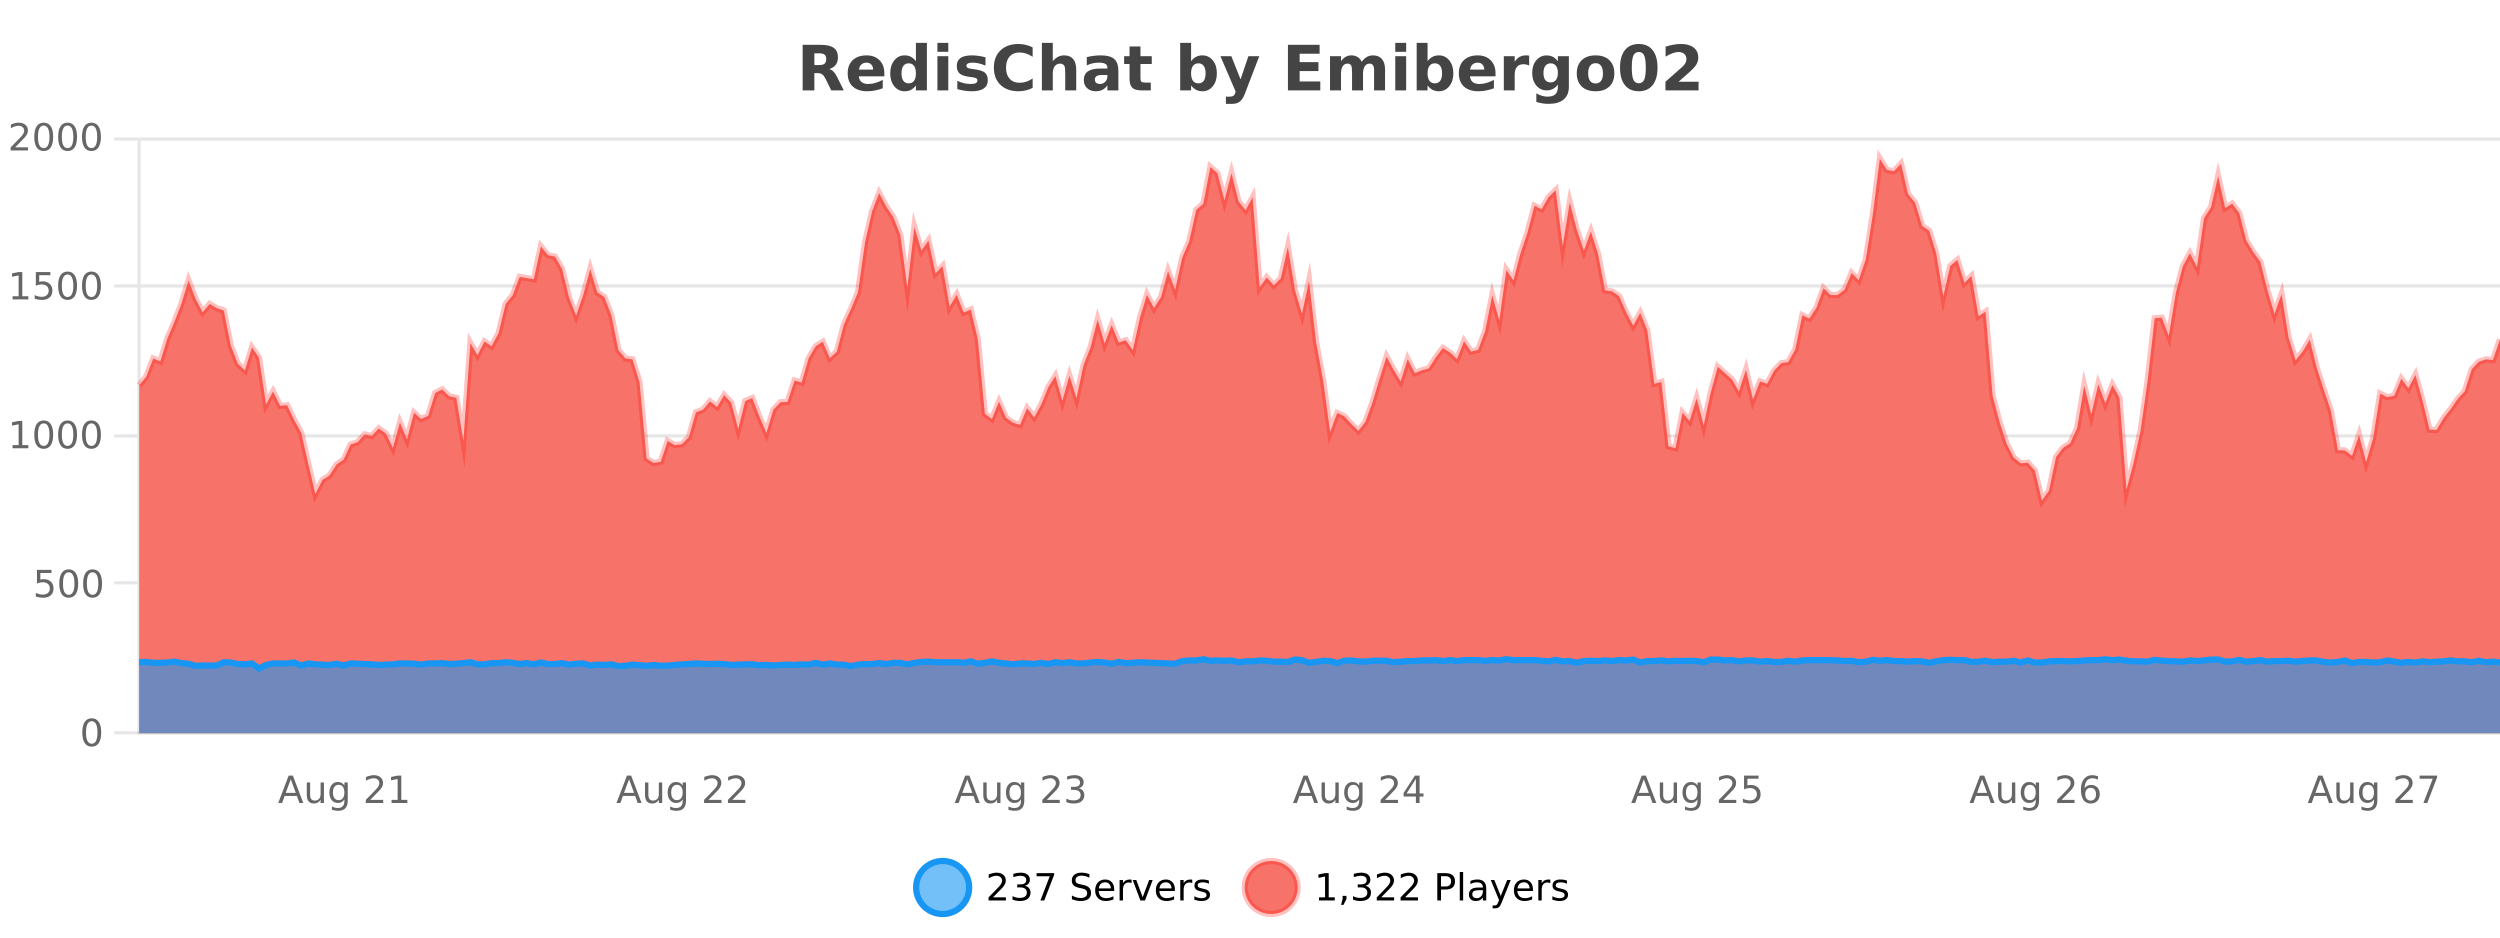 <?xml version="1.0" encoding="UTF-8"?>
<svg xmlns="http://www.w3.org/2000/svg" xmlns:xlink="http://www.w3.org/1999/xlink" width="800pt" height="300pt" viewBox="0 0 800 300" version="1.1">
<defs>
<clipPath id="clip1">
  <path d="M 264 263 L 339 263 L 339 300 L 264 300 Z M 264 263 "/>
</clipPath>
<clipPath id="clip2">
  <path d="M 370 263 L 444 263 L 444 300 L 370 300 Z M 370 263 "/>
</clipPath>
<clipPath id="clip3">
  <path d="M 44.539 50 L 800 50 L 800 234.602 L 44.539 234.602 Z M 44.539 50 "/>
</clipPath>
<clipPath id="clip4">
  <path d="M 43.539 43 L 800 43 L 800 189 L 43.539 189 Z M 43.539 43 "/>
</clipPath>
<clipPath id="clip5">
  <path d="M 44.539 210 L 800 210 L 800 234.602 L 44.539 234.602 Z M 44.539 210 "/>
</clipPath>
<clipPath id="clip6">
  <path d="M 43.539 182 L 800 182 L 800 235.602 L 43.539 235.602 Z M 43.539 182 "/>
</clipPath>
</defs>
<g id="surface541246">
<rect x="0" y="0" width="800" height="300" style="fill:rgb(100%,100%,100%);fill-opacity:1;stroke:none;"/>
<path style="fill:none;stroke-width:1;stroke-linecap:butt;stroke-linejoin:miter;stroke:rgb(0%,0%,0%);stroke-opacity:0.098;stroke-miterlimit:10;" d="M 45 234.5 L 800 234.5 "/>
<path style="fill:none;stroke-width:1;stroke-linecap:butt;stroke-linejoin:miter;stroke:rgb(0%,0%,0%);stroke-opacity:0.098;stroke-miterlimit:10;" d="M 36.539 234.5 L 44 234.5 "/>
<path style="fill:none;stroke-width:1;stroke-linecap:butt;stroke-linejoin:miter;stroke:rgb(0%,0%,0%);stroke-opacity:0.098;stroke-miterlimit:10;" d="M 45 186.5 L 800 186.5 "/>
<path style="fill:none;stroke-width:1;stroke-linecap:butt;stroke-linejoin:miter;stroke:rgb(0%,0%,0%);stroke-opacity:0.098;stroke-miterlimit:10;" d="M 36.539 186.5 L 44 186.5 "/>
<path style="fill:none;stroke-width:1;stroke-linecap:butt;stroke-linejoin:miter;stroke:rgb(0%,0%,0%);stroke-opacity:0.098;stroke-miterlimit:10;" d="M 45 139.5 L 800 139.5 "/>
<path style="fill:none;stroke-width:1;stroke-linecap:butt;stroke-linejoin:miter;stroke:rgb(0%,0%,0%);stroke-opacity:0.098;stroke-miterlimit:10;" d="M 36.539 139.5 L 44 139.5 "/>
<path style="fill:none;stroke-width:1;stroke-linecap:butt;stroke-linejoin:miter;stroke:rgb(0%,0%,0%);stroke-opacity:0.098;stroke-miterlimit:10;" d="M 45 91.5 L 800 91.5 "/>
<path style="fill:none;stroke-width:1;stroke-linecap:butt;stroke-linejoin:miter;stroke:rgb(0%,0%,0%);stroke-opacity:0.098;stroke-miterlimit:10;" d="M 36.539 91.5 L 44 91.5 "/>
<path style="fill:none;stroke-width:1;stroke-linecap:butt;stroke-linejoin:miter;stroke:rgb(0%,0%,0%);stroke-opacity:0.098;stroke-miterlimit:10;" d="M 45 44.5 L 800 44.5 "/>
<path style="fill:none;stroke-width:1;stroke-linecap:butt;stroke-linejoin:miter;stroke:rgb(0%,0%,0%);stroke-opacity:0.098;stroke-miterlimit:10;" d="M 36.539 44.5 L 44 44.5 "/>
<path style=" stroke:none;fill-rule:nonzero;fill:rgb(9.02%,58.824%,95.294%);fill-opacity:0.6;" d="M 310.129 284 C 310.129 288.688 306.328 292.484 301.645 292.484 C 296.957 292.484 293.16 288.688 293.16 284 C 293.16 279.312 296.957 275.516 301.645 275.516 C 306.328 275.516 310.129 279.312 310.129 284 Z M 310.129 284 "/>
<g clip-path="url(#clip1)" clip-rule="nonzero">
<path style="fill:none;stroke-width:2;stroke-linecap:butt;stroke-linejoin:miter;stroke:rgb(9.02%,58.824%,95.294%);stroke-opacity:1;stroke-miterlimit:10;" d="M 310.129 284 C 310.129 288.688 306.328 292.484 301.645 292.484 C 296.957 292.484 293.16 288.688 293.16 284 C 293.16 279.312 296.957 275.516 301.645 275.516 C 306.328 275.516 310.129 279.312 310.129 284 Z M 310.129 284 "/>
</g>
<path style=" stroke:none;fill-rule:nonzero;fill:rgb(0%,0%,0%);fill-opacity:1;" d="M 317.758 287.156 L 321.898 287.156 L 321.898 288.156 L 316.336 288.156 L 316.336 287.156 C 316.781 286.699 317.391 286.078 318.164 285.297 C 318.945 284.508 319.434 283.996 319.633 283.766 C 320.016 283.352 320.281 282.996 320.43 282.703 C 320.586 282.402 320.664 282.109 320.664 281.828 C 320.664 281.359 320.496 280.98 320.164 280.688 C 319.84 280.398 319.418 280.25 318.898 280.25 C 318.523 280.25 318.125 280.312 317.711 280.438 C 317.305 280.562 316.867 280.762 316.398 281.031 L 316.398 279.828 C 316.875 279.641 317.32 279.5 317.727 279.406 C 318.141 279.305 318.523 279.25 318.867 279.25 C 319.773 279.25 320.496 279.48 321.039 279.938 C 321.578 280.387 321.852 280.992 321.852 281.75 C 321.852 282.105 321.781 282.445 321.648 282.766 C 321.512 283.09 321.266 283.469 320.914 283.906 C 320.809 284.023 320.496 284.352 319.977 284.891 C 319.453 285.434 318.715 286.188 317.758 287.156 Z M 327.969 283.438 C 328.531 283.562 328.969 283.82 329.281 284.203 C 329.602 284.578 329.766 285.047 329.766 285.609 C 329.766 286.477 329.469 287.148 328.875 287.625 C 328.281 288.094 327.438 288.328 326.344 288.328 C 325.977 288.328 325.598 288.289 325.203 288.219 C 324.816 288.148 324.422 288.039 324.016 287.891 L 324.016 286.75 C 324.336 286.938 324.691 287.086 325.078 287.188 C 325.473 287.281 325.883 287.328 326.312 287.328 C 327.051 287.328 327.613 287.184 328 286.891 C 328.395 286.602 328.594 286.172 328.594 285.609 C 328.594 285.102 328.41 284.699 328.047 284.406 C 327.68 284.117 327.18 283.969 326.547 283.969 L 325.516 283.969 L 325.516 283 L 326.594 283 C 327.164 283 327.609 282.887 327.922 282.656 C 328.234 282.418 328.391 282.078 328.391 281.641 C 328.391 281.195 328.227 280.852 327.906 280.609 C 327.594 280.371 327.141 280.25 326.547 280.25 C 326.211 280.25 325.859 280.289 325.484 280.359 C 325.117 280.422 324.711 280.527 324.266 280.672 L 324.266 279.625 C 324.723 279.5 325.145 279.406 325.531 279.344 C 325.926 279.281 326.297 279.25 326.641 279.25 C 327.547 279.25 328.258 279.453 328.781 279.859 C 329.301 280.266 329.562 280.82 329.562 281.516 C 329.562 282.008 329.422 282.418 329.141 282.75 C 328.867 283.086 328.477 283.312 327.969 283.438 Z M 331.711 279.406 L 337.336 279.406 L 337.336 279.906 L 334.164 288.156 L 332.93 288.156 L 335.914 280.406 L 331.711 280.406 Z M 348.602 279.688 L 348.602 280.844 C 348.152 280.637 347.727 280.48 347.32 280.375 C 346.922 280.262 346.543 280.203 346.18 280.203 C 345.531 280.203 345.031 280.328 344.68 280.578 C 344.336 280.828 344.164 281.188 344.164 281.656 C 344.164 282.043 344.277 282.336 344.508 282.531 C 344.734 282.73 345.18 282.887 345.836 283 L 346.539 283.156 C 347.422 283.324 348.074 283.621 348.492 284.047 C 348.918 284.465 349.133 285.027 349.133 285.734 C 349.133 286.59 348.844 287.234 348.273 287.672 C 347.711 288.109 346.875 288.328 345.773 288.328 C 345.367 288.328 344.93 288.281 344.461 288.188 C 343.992 288.094 343.508 287.953 343.008 287.766 L 343.008 286.547 C 343.484 286.82 343.953 287.023 344.414 287.156 C 344.883 287.293 345.336 287.359 345.773 287.359 C 346.449 287.359 346.969 287.23 347.336 286.969 C 347.711 286.699 347.898 286.32 347.898 285.828 C 347.898 285.402 347.762 285.07 347.492 284.828 C 347.23 284.578 346.797 284.398 346.195 284.281 L 345.477 284.141 C 344.59 283.965 343.949 283.688 343.555 283.312 C 343.168 282.938 342.977 282.418 342.977 281.75 C 342.977 280.969 343.246 280.359 343.789 279.922 C 344.328 279.477 345.078 279.25 346.039 279.25 C 346.453 279.25 346.871 279.289 347.289 279.359 C 347.715 279.434 348.152 279.543 348.602 279.688 Z M 356.547 284.609 L 356.547 285.125 L 351.578 285.125 C 351.629 285.875 351.852 286.445 352.25 286.828 C 352.656 287.215 353.211 287.406 353.922 287.406 C 354.336 287.406 354.738 287.359 355.125 287.266 C 355.52 287.164 355.91 287.008 356.297 286.797 L 356.297 287.828 C 355.898 287.984 355.5 288.105 355.094 288.188 C 354.688 288.281 354.273 288.328 353.859 288.328 C 352.816 288.328 351.988 288.027 351.375 287.422 C 350.758 286.809 350.453 285.98 350.453 284.938 C 350.453 283.867 350.742 283.016 351.328 282.391 C 351.91 281.758 352.691 281.438 353.672 281.438 C 354.555 281.438 355.254 281.727 355.766 282.297 C 356.285 282.859 356.547 283.633 356.547 284.609 Z M 355.469 284.281 C 355.457 283.699 355.289 283.23 354.969 282.875 C 354.645 282.523 354.219 282.344 353.688 282.344 C 353.082 282.344 352.598 282.516 352.234 282.859 C 351.879 283.203 351.676 283.684 351.625 284.297 Z M 362.117 282.594 C 361.992 282.531 361.855 282.484 361.711 282.453 C 361.574 282.414 361.418 282.391 361.242 282.391 C 360.637 282.391 360.168 282.59 359.836 282.984 C 359.512 283.383 359.352 283.953 359.352 284.703 L 359.352 288.156 L 358.273 288.156 L 358.273 281.594 L 359.352 281.594 L 359.352 282.609 C 359.578 282.215 359.875 281.922 360.242 281.734 C 360.605 281.539 361.047 281.438 361.57 281.438 C 361.641 281.438 361.719 281.445 361.805 281.453 C 361.898 281.465 361.996 281.48 362.102 281.5 Z M 362.469 281.594 L 363.609 281.594 L 365.656 287.094 L 367.719 281.594 L 368.859 281.594 L 366.391 288.156 L 364.922 288.156 Z M 375.961 284.609 L 375.961 285.125 L 370.992 285.125 C 371.043 285.875 371.266 286.445 371.664 286.828 C 372.07 287.215 372.625 287.406 373.336 287.406 C 373.75 287.406 374.152 287.359 374.539 287.266 C 374.934 287.164 375.324 287.008 375.711 286.797 L 375.711 287.828 C 375.312 287.984 374.914 288.105 374.508 288.188 C 374.102 288.281 373.688 288.328 373.273 288.328 C 372.23 288.328 371.402 288.027 370.789 287.422 C 370.172 286.809 369.867 285.98 369.867 284.938 C 369.867 283.867 370.156 283.016 370.742 282.391 C 371.324 281.758 372.105 281.438 373.086 281.438 C 373.969 281.438 374.668 281.727 375.18 282.297 C 375.699 282.859 375.961 283.633 375.961 284.609 Z M 374.883 284.281 C 374.871 283.699 374.703 283.23 374.383 282.875 C 374.059 282.523 373.633 282.344 373.102 282.344 C 372.496 282.344 372.012 282.516 371.648 282.859 C 371.293 283.203 371.09 283.684 371.039 284.297 Z M 381.531 282.594 C 381.406 282.531 381.27 282.484 381.125 282.453 C 380.988 282.414 380.832 282.391 380.656 282.391 C 380.051 282.391 379.582 282.59 379.25 282.984 C 378.926 283.383 378.766 283.953 378.766 284.703 L 378.766 288.156 L 377.688 288.156 L 377.688 281.594 L 378.766 281.594 L 378.766 282.609 C 378.992 282.215 379.289 281.922 379.656 281.734 C 380.02 281.539 380.461 281.438 380.984 281.438 C 381.055 281.438 381.133 281.445 381.219 281.453 C 381.312 281.465 381.41 281.48 381.516 281.5 Z M 386.844 281.781 L 386.844 282.812 C 386.539 282.656 386.223 282.543 385.891 282.469 C 385.566 282.387 385.227 282.344 384.875 282.344 C 384.344 282.344 383.941 282.43 383.672 282.594 C 383.398 282.75 383.266 282.996 383.266 283.328 C 383.266 283.578 383.359 283.777 383.547 283.922 C 383.742 284.059 384.133 284.188 384.719 284.312 L 385.078 284.406 C 385.848 284.562 386.395 284.793 386.719 285.094 C 387.039 285.398 387.203 285.812 387.203 286.344 C 387.203 286.961 386.957 287.445 386.469 287.797 C 385.988 288.152 385.328 288.328 384.484 288.328 C 384.129 288.328 383.758 288.289 383.375 288.219 C 383 288.156 382.602 288.059 382.188 287.922 L 382.188 286.797 C 382.582 287.008 382.973 287.164 383.359 287.266 C 383.742 287.371 384.129 287.422 384.516 287.422 C 385.016 287.422 385.398 287.34 385.672 287.172 C 385.953 286.996 386.094 286.746 386.094 286.422 C 386.094 286.133 385.992 285.906 385.797 285.75 C 385.598 285.594 385.164 285.445 384.5 285.297 L 384.125 285.219 C 383.457 285.074 382.973 284.855 382.672 284.562 C 382.379 284.273 382.234 283.875 382.234 283.375 C 382.234 282.75 382.453 282.273 382.891 281.938 C 383.328 281.605 383.945 281.438 384.75 281.438 C 385.145 281.438 385.52 281.469 385.875 281.531 C 386.227 281.586 386.551 281.668 386.844 281.781 Z M 311.645 277.016 "/>
<path style=" stroke:none;fill-rule:nonzero;fill:rgb(96.863%,44.706%,40.784%);fill-opacity:1;" d="M 415.266 284 C 415.266 288.688 411.465 292.484 406.781 292.484 C 402.094 292.484 398.297 288.688 398.297 284 C 398.297 279.312 402.094 275.516 406.781 275.516 C 411.465 275.516 415.266 279.312 415.266 284 Z M 415.266 284 "/>
<g clip-path="url(#clip2)" clip-rule="nonzero">
<path style="fill:none;stroke-width:2;stroke-linecap:butt;stroke-linejoin:miter;stroke:rgb(100%,4.706%,0%);stroke-opacity:0.247;stroke-miterlimit:10;" d="M 415.266 284 C 415.266 288.688 411.465 292.484 406.781 292.484 C 402.094 292.484 398.297 288.688 398.297 284 C 398.297 279.312 402.094 275.516 406.781 275.516 C 411.465 275.516 415.266 279.312 415.266 284 Z M 415.266 284 "/>
</g>
<path style=" stroke:none;fill-rule:nonzero;fill:rgb(0%,0%,0%);fill-opacity:1;" d="M 422.078 287.156 L 424.016 287.156 L 424.016 280.484 L 421.906 280.906 L 421.906 279.828 L 424 279.406 L 425.188 279.406 L 425.188 287.156 L 427.125 287.156 L 427.125 288.156 L 422.078 288.156 Z M 429.637 286.672 L 430.871 286.672 L 430.871 287.672 L 429.918 289.547 L 429.152 289.547 L 429.637 287.672 Z M 436.922 283.438 C 437.484 283.562 437.922 283.82 438.234 284.203 C 438.555 284.578 438.719 285.047 438.719 285.609 C 438.719 286.477 438.422 287.148 437.828 287.625 C 437.234 288.094 436.391 288.328 435.297 288.328 C 434.93 288.328 434.551 288.289 434.156 288.219 C 433.77 288.148 433.375 288.039 432.969 287.891 L 432.969 286.75 C 433.289 286.938 433.645 287.086 434.031 287.188 C 434.426 287.281 434.836 287.328 435.266 287.328 C 436.004 287.328 436.566 287.184 436.953 286.891 C 437.348 286.602 437.547 286.172 437.547 285.609 C 437.547 285.102 437.363 284.699 437 284.406 C 436.633 284.117 436.133 283.969 435.5 283.969 L 434.469 283.969 L 434.469 283 L 435.547 283 C 436.117 283 436.562 282.887 436.875 282.656 C 437.188 282.418 437.344 282.078 437.344 281.641 C 437.344 281.195 437.18 280.852 436.859 280.609 C 436.547 280.371 436.094 280.25 435.5 280.25 C 435.164 280.25 434.812 280.289 434.438 280.359 C 434.07 280.422 433.664 280.527 433.219 280.672 L 433.219 279.625 C 433.676 279.5 434.098 279.406 434.484 279.344 C 434.879 279.281 435.25 279.25 435.594 279.25 C 436.5 279.25 437.211 279.453 437.734 279.859 C 438.254 280.266 438.516 280.82 438.516 281.516 C 438.516 282.008 438.375 282.418 438.094 282.75 C 437.82 283.086 437.43 283.312 436.922 283.438 Z M 441.977 287.156 L 446.117 287.156 L 446.117 288.156 L 440.555 288.156 L 440.555 287.156 C 441 286.699 441.609 286.078 442.383 285.297 C 443.164 284.508 443.652 283.996 443.852 283.766 C 444.234 283.352 444.5 282.996 444.648 282.703 C 444.805 282.402 444.883 282.109 444.883 281.828 C 444.883 281.359 444.715 280.98 444.383 280.688 C 444.059 280.398 443.637 280.25 443.117 280.25 C 442.742 280.25 442.344 280.312 441.93 280.438 C 441.523 280.562 441.086 280.762 440.617 281.031 L 440.617 279.828 C 441.094 279.641 441.539 279.5 441.945 279.406 C 442.359 279.305 442.742 279.25 443.086 279.25 C 443.992 279.25 444.715 279.48 445.258 279.938 C 445.797 280.387 446.07 280.992 446.07 281.75 C 446.07 282.105 446 282.445 445.867 282.766 C 445.73 283.09 445.484 283.469 445.133 283.906 C 445.027 284.023 444.715 284.352 444.195 284.891 C 443.672 285.434 442.934 286.188 441.977 287.156 Z M 449.609 287.156 L 453.75 287.156 L 453.75 288.156 L 448.188 288.156 L 448.188 287.156 C 448.633 286.699 449.242 286.078 450.016 285.297 C 450.797 284.508 451.285 283.996 451.484 283.766 C 451.867 283.352 452.133 282.996 452.281 282.703 C 452.438 282.402 452.516 282.109 452.516 281.828 C 452.516 281.359 452.348 280.98 452.016 280.688 C 451.691 280.398 451.27 280.25 450.75 280.25 C 450.375 280.25 449.977 280.312 449.562 280.438 C 449.156 280.562 448.719 280.762 448.25 281.031 L 448.25 279.828 C 448.727 279.641 449.172 279.5 449.578 279.406 C 449.992 279.305 450.375 279.25 450.719 279.25 C 451.625 279.25 452.348 279.48 452.891 279.938 C 453.43 280.387 453.703 280.992 453.703 281.75 C 453.703 282.105 453.633 282.445 453.5 282.766 C 453.363 283.09 453.117 283.469 452.766 283.906 C 452.66 284.023 452.348 284.352 451.828 284.891 C 451.305 285.434 450.566 286.188 449.609 287.156 Z M 461.125 280.375 L 461.125 283.672 L 462.609 283.672 C 463.16 283.672 463.586 283.531 463.891 283.25 C 464.191 282.961 464.344 282.547 464.344 282.016 C 464.344 281.496 464.191 281.094 463.891 280.812 C 463.586 280.523 463.16 280.375 462.609 280.375 Z M 459.938 279.406 L 462.609 279.406 C 463.598 279.406 464.344 279.633 464.844 280.078 C 465.344 280.516 465.594 281.164 465.594 282.016 C 465.594 282.883 465.344 283.539 464.844 283.984 C 464.344 284.422 463.598 284.641 462.609 284.641 L 461.125 284.641 L 461.125 288.156 L 459.938 288.156 Z M 467.125 279.031 L 468.203 279.031 L 468.203 288.156 L 467.125 288.156 Z M 473.445 284.859 C 472.578 284.859 471.977 284.961 471.633 285.156 C 471.297 285.355 471.133 285.695 471.133 286.172 C 471.133 286.559 471.258 286.867 471.508 287.094 C 471.766 287.312 472.109 287.422 472.539 287.422 C 473.141 287.422 473.621 287.215 473.977 286.797 C 474.34 286.371 474.523 285.805 474.523 285.094 L 474.523 284.859 Z M 475.602 284.406 L 475.602 288.156 L 474.523 288.156 L 474.523 287.156 C 474.273 287.555 473.965 287.852 473.602 288.047 C 473.234 288.234 472.789 288.328 472.258 288.328 C 471.578 288.328 471.043 288.141 470.648 287.766 C 470.25 287.383 470.055 286.875 470.055 286.25 C 470.055 285.512 470.297 284.953 470.789 284.578 C 471.289 284.203 472.027 284.016 473.008 284.016 L 474.523 284.016 L 474.523 283.906 C 474.523 283.406 474.355 283.023 474.023 282.75 C 473.699 282.48 473.246 282.344 472.664 282.344 C 472.289 282.344 471.918 282.391 471.555 282.484 C 471.199 282.578 470.859 282.715 470.539 282.891 L 470.539 281.891 C 470.934 281.734 471.312 281.621 471.68 281.547 C 472.055 281.477 472.418 281.438 472.773 281.438 C 473.719 281.438 474.43 281.684 474.898 282.172 C 475.367 282.664 475.602 283.406 475.602 284.406 Z M 480.547 288.766 C 480.242 289.547 479.945 290.055 479.656 290.297 C 479.363 290.535 478.977 290.656 478.5 290.656 L 477.641 290.656 L 477.641 289.75 L 478.266 289.75 C 478.566 289.75 478.797 289.676 478.953 289.531 C 479.117 289.395 479.301 289.066 479.5 288.547 L 479.703 288.047 L 477.047 281.594 L 478.188 281.594 L 480.234 286.719 L 482.297 281.594 L 483.438 281.594 Z M 490.539 284.609 L 490.539 285.125 L 485.57 285.125 C 485.621 285.875 485.844 286.445 486.242 286.828 C 486.648 287.215 487.203 287.406 487.914 287.406 C 488.328 287.406 488.73 287.359 489.117 287.266 C 489.512 287.164 489.902 287.008 490.289 286.797 L 490.289 287.828 C 489.891 287.984 489.492 288.105 489.086 288.188 C 488.68 288.281 488.266 288.328 487.852 288.328 C 486.809 288.328 485.98 288.027 485.367 287.422 C 484.75 286.809 484.445 285.98 484.445 284.938 C 484.445 283.867 484.734 283.016 485.32 282.391 C 485.902 281.758 486.684 281.438 487.664 281.438 C 488.547 281.438 489.246 281.727 489.758 282.297 C 490.277 282.859 490.539 283.633 490.539 284.609 Z M 489.461 284.281 C 489.449 283.699 489.281 283.23 488.961 282.875 C 488.637 282.523 488.211 282.344 487.68 282.344 C 487.074 282.344 486.59 282.516 486.227 282.859 C 485.871 283.203 485.668 283.684 485.617 284.297 Z M 496.109 282.594 C 495.984 282.531 495.848 282.484 495.703 282.453 C 495.566 282.414 495.41 282.391 495.234 282.391 C 494.629 282.391 494.16 282.59 493.828 282.984 C 493.504 283.383 493.344 283.953 493.344 284.703 L 493.344 288.156 L 492.266 288.156 L 492.266 281.594 L 493.344 281.594 L 493.344 282.609 C 493.57 282.215 493.867 281.922 494.234 281.734 C 494.598 281.539 495.039 281.438 495.562 281.438 C 495.633 281.438 495.711 281.445 495.797 281.453 C 495.891 281.465 495.988 281.48 496.094 281.5 Z M 501.418 281.781 L 501.418 282.812 C 501.113 282.656 500.797 282.543 500.465 282.469 C 500.141 282.387 499.801 282.344 499.449 282.344 C 498.918 282.344 498.516 282.43 498.246 282.594 C 497.973 282.75 497.84 282.996 497.84 283.328 C 497.84 283.578 497.934 283.777 498.121 283.922 C 498.316 284.059 498.707 284.188 499.293 284.312 L 499.652 284.406 C 500.422 284.562 500.969 284.793 501.293 285.094 C 501.613 285.398 501.777 285.812 501.777 286.344 C 501.777 286.961 501.531 287.445 501.043 287.797 C 500.562 288.152 499.902 288.328 499.059 288.328 C 498.703 288.328 498.332 288.289 497.949 288.219 C 497.574 288.156 497.176 288.059 496.762 287.922 L 496.762 286.797 C 497.156 287.008 497.547 287.164 497.934 287.266 C 498.316 287.371 498.703 287.422 499.09 287.422 C 499.59 287.422 499.973 287.34 500.246 287.172 C 500.527 286.996 500.668 286.746 500.668 286.422 C 500.668 286.133 500.566 285.906 500.371 285.75 C 500.172 285.594 499.738 285.445 499.074 285.297 L 498.699 285.219 C 498.031 285.074 497.547 284.855 497.246 284.562 C 496.953 284.273 496.809 283.875 496.809 283.375 C 496.809 282.75 497.027 282.273 497.465 281.938 C 497.902 281.605 498.52 281.438 499.324 281.438 C 499.719 281.438 500.094 281.469 500.449 281.531 C 500.801 281.586 501.125 281.668 501.418 281.781 Z M 416.781 277.016 "/>
<path style=" stroke:none;fill-rule:nonzero;fill:rgb(26.667%,26.667%,26.667%);fill-opacity:1;" d="M 262.172 20.812 C 262.961 20.812 263.531 20.668 263.875 20.375 C 264.219 20.074 264.391 19.59 264.391 18.922 C 264.391 18.258 264.219 17.781 263.875 17.5 C 263.531 17.211 262.961 17.062 262.172 17.062 L 260.594 17.062 L 260.594 20.812 Z M 260.594 23.406 L 260.594 28.922 L 256.844 28.922 L 256.844 14.344 L 262.578 14.344 C 264.492 14.344 265.898 14.668 266.797 15.312 C 267.691 15.961 268.141 16.977 268.141 18.359 C 268.141 19.328 267.906 20.125 267.438 20.75 C 266.977 21.367 266.281 21.82 265.344 22.109 C 265.852 22.227 266.312 22.492 266.719 22.906 C 267.125 23.312 267.535 23.938 267.953 24.781 L 270 28.922 L 266 28.922 L 264.219 25.297 C 263.863 24.57 263.5 24.074 263.125 23.812 C 262.758 23.543 262.27 23.406 261.656 23.406 Z M 282.992 23.422 L 282.992 24.422 L 274.82 24.422 C 274.902 25.246 275.199 25.859 275.711 26.266 C 276.219 26.672 276.93 26.875 277.836 26.875 C 278.574 26.875 279.328 26.766 280.102 26.547 C 280.871 26.328 281.664 26 282.477 25.562 L 282.477 28.25 C 281.652 28.562 280.824 28.797 279.992 28.953 C 279.168 29.117 278.344 29.203 277.523 29.203 C 275.543 29.203 274 28.703 272.898 27.703 C 271.805 26.695 271.258 25.281 271.258 23.469 C 271.258 21.68 271.793 20.273 272.867 19.25 C 273.949 18.23 275.434 17.719 277.32 17.719 C 279.039 17.719 280.414 18.242 281.445 19.281 C 282.477 20.312 282.992 21.695 282.992 23.422 Z M 279.398 22.266 C 279.398 21.602 279.203 21.062 278.82 20.656 C 278.434 20.25 277.93 20.047 277.305 20.047 C 276.625 20.047 276.074 20.242 275.648 20.625 C 275.23 21 274.969 21.547 274.867 22.266 Z M 293.09 19.578 L 293.09 13.719 L 296.605 13.719 L 296.605 28.922 L 293.09 28.922 L 293.09 27.344 C 292.609 27.992 292.078 28.465 291.496 28.766 C 290.91 29.055 290.238 29.203 289.48 29.203 C 288.137 29.203 287.031 28.668 286.168 27.594 C 285.301 26.523 284.871 25.148 284.871 23.469 C 284.871 21.781 285.301 20.402 286.168 19.328 C 287.031 18.258 288.137 17.719 289.48 17.719 C 290.238 17.719 290.91 17.871 291.496 18.172 C 292.078 18.477 292.609 18.945 293.09 19.578 Z M 290.777 26.672 C 291.527 26.672 292.098 26.402 292.496 25.859 C 292.891 25.309 293.09 24.512 293.09 23.469 C 293.09 22.43 292.891 21.637 292.496 21.094 C 292.098 20.543 291.527 20.266 290.777 20.266 C 290.035 20.266 289.469 20.543 289.074 21.094 C 288.676 21.637 288.48 22.43 288.48 23.469 C 288.48 24.512 288.676 25.309 289.074 25.859 C 289.469 26.402 290.035 26.672 290.777 26.672 Z M 299.969 17.984 L 303.453 17.984 L 303.453 28.922 L 299.969 28.922 Z M 299.969 13.719 L 303.453 13.719 L 303.453 16.578 L 299.969 16.578 Z M 315.355 18.328 L 315.355 20.984 C 314.613 20.672 313.895 20.438 313.199 20.281 C 312.5 20.125 311.84 20.047 311.215 20.047 C 310.559 20.047 310.066 20.133 309.746 20.297 C 309.422 20.465 309.262 20.719 309.262 21.062 C 309.262 21.344 309.379 21.559 309.621 21.703 C 309.871 21.852 310.309 21.961 310.934 22.031 L 311.559 22.125 C 313.348 22.355 314.551 22.73 315.168 23.25 C 315.781 23.773 316.09 24.59 316.09 25.703 C 316.09 26.871 315.656 27.746 314.793 28.328 C 313.938 28.914 312.66 29.203 310.965 29.203 C 310.234 29.203 309.484 29.145 308.715 29.031 C 307.941 28.918 307.152 28.746 306.34 28.516 L 306.34 25.859 C 307.035 26.203 307.75 26.461 308.48 26.625 C 309.207 26.793 309.953 26.875 310.715 26.875 C 311.402 26.875 311.918 26.781 312.262 26.594 C 312.605 26.406 312.777 26.125 312.777 25.75 C 312.777 25.438 312.656 25.211 312.418 25.062 C 312.176 24.906 311.703 24.789 310.996 24.703 L 310.387 24.625 C 308.824 24.43 307.73 24.07 307.105 23.547 C 306.48 23.016 306.168 22.215 306.168 21.141 C 306.168 19.984 306.562 19.125 307.355 18.562 C 308.156 18 309.375 17.719 311.012 17.719 C 311.656 17.719 312.332 17.773 313.043 17.875 C 313.75 17.969 314.52 18.121 315.355 18.328 Z M 330.445 28.125 C 329.746 28.48 329.023 28.746 328.273 28.922 C 327.531 29.109 326.75 29.203 325.93 29.203 C 323.5 29.203 321.578 28.527 320.164 27.172 C 318.746 25.809 318.039 23.965 318.039 21.641 C 318.039 19.32 318.746 17.48 320.164 16.125 C 321.578 14.762 323.5 14.078 325.93 14.078 C 326.75 14.078 327.531 14.172 328.273 14.359 C 329.023 14.539 329.746 14.805 330.445 15.156 L 330.445 18.172 C 329.746 17.703 329.059 17.359 328.383 17.141 C 327.703 16.914 326.992 16.797 326.242 16.797 C 324.898 16.797 323.84 17.23 323.07 18.094 C 322.309 18.949 321.93 20.133 321.93 21.641 C 321.93 23.152 322.309 24.34 323.07 25.203 C 323.84 26.059 324.898 26.484 326.242 26.484 C 326.992 26.484 327.703 26.375 328.383 26.156 C 329.059 25.93 329.746 25.578 330.445 25.109 Z M 344.391 22.266 L 344.391 28.922 L 340.875 28.922 L 340.875 23.844 C 340.875 22.887 340.852 22.23 340.812 21.875 C 340.77 21.512 340.695 21.246 340.594 21.078 C 340.457 20.852 340.27 20.672 340.031 20.547 C 339.801 20.422 339.535 20.359 339.234 20.359 C 338.504 20.359 337.93 20.641 337.516 21.203 C 337.098 21.766 336.891 22.547 336.891 23.547 L 336.891 28.922 L 333.406 28.922 L 333.406 13.719 L 336.891 13.719 L 336.891 19.578 C 337.422 18.945 337.984 18.477 338.578 18.172 C 339.172 17.871 339.82 17.719 340.531 17.719 C 341.801 17.719 342.758 18.109 343.406 18.891 C 344.062 19.664 344.391 20.789 344.391 22.266 Z M 352.535 24 C 351.805 24 351.258 24.125 350.895 24.375 C 350.527 24.617 350.348 24.98 350.348 25.469 C 350.348 25.906 350.492 26.25 350.785 26.5 C 351.086 26.75 351.496 26.875 352.02 26.875 C 352.676 26.875 353.227 26.641 353.676 26.172 C 354.133 25.703 354.363 25.117 354.363 24.406 L 354.363 24 Z M 357.879 22.688 L 357.879 28.922 L 354.363 28.922 L 354.363 27.297 C 353.895 27.965 353.363 28.449 352.77 28.75 C 352.184 29.051 351.473 29.203 350.629 29.203 C 349.504 29.203 348.586 28.875 347.879 28.219 C 347.168 27.555 346.816 26.695 346.816 25.641 C 346.816 24.359 347.254 23.422 348.129 22.828 C 349.012 22.227 350.402 21.922 352.301 21.922 L 354.363 21.922 L 354.363 21.641 C 354.363 21.09 354.145 20.688 353.707 20.438 C 353.27 20.18 352.586 20.047 351.66 20.047 C 350.91 20.047 350.211 20.125 349.566 20.281 C 348.918 20.43 348.32 20.648 347.77 20.938 L 347.77 18.281 C 348.52 18.094 349.27 17.953 350.02 17.859 C 350.777 17.766 351.539 17.719 352.301 17.719 C 354.27 17.719 355.691 18.109 356.566 18.891 C 357.441 19.664 357.879 20.93 357.879 22.688 Z M 364.953 14.875 L 364.953 17.984 L 368.562 17.984 L 368.562 20.484 L 364.953 20.484 L 364.953 25.125 C 364.953 25.637 365.051 25.98 365.25 26.156 C 365.457 26.336 365.859 26.422 366.453 26.422 L 368.25 26.422 L 368.25 28.922 L 365.25 28.922 C 363.875 28.922 362.895 28.637 362.312 28.062 C 361.738 27.48 361.453 26.5 361.453 25.125 L 361.453 20.484 L 359.719 20.484 L 359.719 17.984 L 361.453 17.984 L 361.453 14.875 Z M 383.477 26.672 C 384.227 26.672 384.797 26.402 385.195 25.859 C 385.59 25.309 385.789 24.512 385.789 23.469 C 385.789 22.43 385.59 21.637 385.195 21.094 C 384.797 20.543 384.227 20.266 383.477 20.266 C 382.727 20.266 382.148 20.543 381.742 21.094 C 381.344 21.637 381.148 22.43 381.148 23.469 C 381.148 24.5 381.344 25.293 381.742 25.844 C 382.148 26.398 382.727 26.672 383.477 26.672 Z M 381.148 19.578 C 381.637 18.945 382.172 18.477 382.758 18.172 C 383.34 17.871 384.012 17.719 384.773 17.719 C 386.125 17.719 387.234 18.258 388.102 19.328 C 388.965 20.402 389.398 21.781 389.398 23.469 C 389.398 25.148 388.965 26.523 388.102 27.594 C 387.234 28.668 386.125 29.203 384.773 29.203 C 384.012 29.203 383.34 29.051 382.758 28.75 C 382.172 28.449 381.637 27.98 381.148 27.344 L 381.148 28.922 L 377.664 28.922 L 377.664 13.719 L 381.148 13.719 Z M 390.543 17.984 L 394.027 17.984 L 396.98 25.406 L 399.48 17.984 L 402.965 17.984 L 398.371 29.953 C 397.91 31.172 397.371 32.02 396.746 32.5 C 396.129 32.988 395.324 33.234 394.324 33.234 L 392.293 33.234 L 392.293 30.938 L 393.387 30.938 C 393.98 30.938 394.41 30.844 394.684 30.656 C 394.953 30.469 395.16 30.129 395.309 29.641 L 395.418 29.344 Z M 412.137 14.344 L 422.277 14.344 L 422.277 17.188 L 415.887 17.188 L 415.887 19.891 L 421.902 19.891 L 421.902 22.734 L 415.887 22.734 L 415.887 26.078 L 422.496 26.078 L 422.496 28.922 L 412.137 28.922 Z M 435.766 19.797 C 436.211 19.121 436.738 18.605 437.344 18.25 C 437.957 17.898 438.629 17.719 439.359 17.719 C 440.609 17.719 441.562 18.109 442.219 18.891 C 442.883 19.664 443.219 20.789 443.219 22.266 L 443.219 28.922 L 439.703 28.922 L 439.703 23.219 C 439.703 23.137 439.703 23.047 439.703 22.953 C 439.711 22.859 439.719 22.73 439.719 22.562 C 439.719 21.793 439.602 21.234 439.375 20.891 C 439.145 20.539 438.773 20.359 438.266 20.359 C 437.609 20.359 437.098 20.637 436.734 21.188 C 436.367 21.73 436.18 22.516 436.172 23.547 L 436.172 28.922 L 432.656 28.922 L 432.656 23.219 C 432.656 22.012 432.551 21.234 432.344 20.891 C 432.133 20.539 431.766 20.359 431.234 20.359 C 430.555 20.359 430.035 20.637 429.672 21.188 C 429.305 21.73 429.125 22.516 429.125 23.547 L 429.125 28.922 L 425.609 28.922 L 425.609 17.984 L 429.125 17.984 L 429.125 19.578 C 429.562 18.965 430.055 18.5 430.609 18.188 C 431.16 17.875 431.773 17.719 432.453 17.719 C 433.203 17.719 433.867 17.902 434.453 18.266 C 435.035 18.633 435.473 19.141 435.766 19.797 Z M 446.484 17.984 L 449.969 17.984 L 449.969 28.922 L 446.484 28.922 Z M 446.484 13.719 L 449.969 13.719 L 449.969 16.578 L 446.484 16.578 Z M 459.148 26.672 C 459.898 26.672 460.469 26.402 460.867 25.859 C 461.262 25.309 461.461 24.512 461.461 23.469 C 461.461 22.43 461.262 21.637 460.867 21.094 C 460.469 20.543 459.898 20.266 459.148 20.266 C 458.398 20.266 457.82 20.543 457.414 21.094 C 457.016 21.637 456.82 22.43 456.82 23.469 C 456.82 24.5 457.016 25.293 457.414 25.844 C 457.82 26.398 458.398 26.672 459.148 26.672 Z M 456.82 19.578 C 457.309 18.945 457.844 18.477 458.43 18.172 C 459.012 17.871 459.684 17.719 460.445 17.719 C 461.797 17.719 462.906 18.258 463.773 19.328 C 464.637 20.402 465.07 21.781 465.07 23.469 C 465.07 25.148 464.637 26.523 463.773 27.594 C 462.906 28.668 461.797 29.203 460.445 29.203 C 459.684 29.203 459.012 29.051 458.43 28.75 C 457.844 28.449 457.309 27.98 456.82 27.344 L 456.82 28.922 L 453.336 28.922 L 453.336 13.719 L 456.82 13.719 Z M 478.562 23.422 L 478.562 24.422 L 470.391 24.422 C 470.473 25.246 470.77 25.859 471.281 26.266 C 471.789 26.672 472.5 26.875 473.406 26.875 C 474.145 26.875 474.898 26.766 475.672 26.547 C 476.441 26.328 477.234 26 478.047 25.562 L 478.047 28.25 C 477.223 28.562 476.395 28.797 475.562 28.953 C 474.738 29.117 473.914 29.203 473.094 29.203 C 471.113 29.203 469.57 28.703 468.469 27.703 C 467.375 26.695 466.828 25.281 466.828 23.469 C 466.828 21.68 467.363 20.273 468.438 19.25 C 469.52 18.23 471.004 17.719 472.891 17.719 C 474.609 17.719 475.984 18.242 477.016 19.281 C 478.047 20.312 478.562 21.695 478.562 23.422 Z M 474.969 22.266 C 474.969 21.602 474.773 21.062 474.391 20.656 C 474.004 20.25 473.5 20.047 472.875 20.047 C 472.195 20.047 471.645 20.242 471.219 20.625 C 470.801 21 470.539 21.547 470.438 22.266 Z M 489.344 20.969 C 489.031 20.824 488.723 20.719 488.422 20.656 C 488.117 20.586 487.816 20.547 487.516 20.547 C 486.609 20.547 485.91 20.836 485.422 21.406 C 484.941 21.98 484.703 22.805 484.703 23.875 L 484.703 28.922 L 481.219 28.922 L 481.219 17.984 L 484.703 17.984 L 484.703 19.781 C 485.148 19.062 485.664 18.543 486.25 18.219 C 486.832 17.887 487.531 17.719 488.344 17.719 C 488.469 17.719 488.598 17.727 488.734 17.734 C 488.867 17.746 489.066 17.766 489.328 17.797 Z M 498.52 27.062 C 498.039 27.699 497.508 28.168 496.926 28.469 C 496.34 28.773 495.668 28.922 494.91 28.922 C 493.574 28.922 492.473 28.398 491.598 27.344 C 490.73 26.293 490.301 24.953 490.301 23.328 C 490.301 21.695 490.73 20.355 491.598 19.312 C 492.473 18.262 493.574 17.734 494.91 17.734 C 495.668 17.734 496.34 17.887 496.926 18.188 C 497.508 18.492 498.039 18.965 498.52 19.609 L 498.52 17.984 L 502.035 17.984 L 502.035 27.812 C 502.035 29.57 501.477 30.914 500.363 31.844 C 499.258 32.77 497.648 33.234 495.535 33.234 C 494.855 33.234 494.195 33.18 493.551 33.078 C 492.914 32.973 492.273 32.816 491.629 32.609 L 491.629 29.875 C 492.242 30.227 492.84 30.488 493.426 30.656 C 494.008 30.832 494.598 30.922 495.191 30.922 C 496.336 30.922 497.176 30.672 497.707 30.172 C 498.246 29.672 498.52 28.887 498.52 27.812 Z M 496.207 20.266 C 495.488 20.266 494.926 20.531 494.52 21.062 C 494.113 21.594 493.91 22.352 493.91 23.328 C 493.91 24.328 494.102 25.09 494.488 25.609 C 494.883 26.121 495.457 26.375 496.207 26.375 C 496.934 26.375 497.504 26.109 497.91 25.578 C 498.316 25.047 498.52 24.297 498.52 23.328 C 498.52 22.352 498.316 21.594 497.91 21.062 C 497.504 20.531 496.934 20.266 496.207 20.266 Z M 510.602 20.219 C 509.82 20.219 509.227 20.5 508.82 21.062 C 508.414 21.617 508.211 22.418 508.211 23.469 C 508.211 24.512 508.414 25.312 508.82 25.875 C 509.227 26.43 509.82 26.703 510.602 26.703 C 511.359 26.703 511.938 26.43 512.336 25.875 C 512.742 25.312 512.945 24.512 512.945 23.469 C 512.945 22.418 512.742 21.617 512.336 21.062 C 511.938 20.5 511.359 20.219 510.602 20.219 Z M 510.602 17.719 C 512.477 17.719 513.938 18.23 514.992 19.25 C 516.055 20.262 516.586 21.668 516.586 23.469 C 516.586 25.262 516.055 26.668 514.992 27.688 C 513.938 28.699 512.477 29.203 510.602 29.203 C 508.703 29.203 507.227 28.699 506.164 27.688 C 505.102 26.668 504.57 25.262 504.57 23.469 C 504.57 21.668 505.102 20.262 506.164 19.25 C 507.227 18.23 508.703 17.719 510.602 17.719 Z M 526.656 21.609 C 526.656 19.789 526.484 18.508 526.141 17.766 C 525.797 17.016 525.223 16.641 524.422 16.641 C 523.609 16.641 523.031 17.016 522.688 17.766 C 522.344 18.508 522.172 19.789 522.172 21.609 C 522.172 23.453 522.344 24.758 522.688 25.516 C 523.031 26.266 523.609 26.641 524.422 26.641 C 525.223 26.641 525.797 26.266 526.141 25.516 C 526.484 24.758 526.656 23.453 526.656 21.609 Z M 530.406 21.641 C 530.406 24.059 529.883 25.922 528.844 27.234 C 527.801 28.547 526.328 29.203 524.422 29.203 C 522.492 29.203 521.008 28.547 519.969 27.234 C 518.926 25.922 518.406 24.059 518.406 21.641 C 518.406 19.227 518.926 17.359 519.969 16.047 C 521.008 14.734 522.492 14.078 524.422 14.078 C 526.328 14.078 527.801 14.734 528.844 16.047 C 529.883 17.359 530.406 19.227 530.406 21.641 Z M 537.133 26.156 L 543.539 26.156 L 543.539 28.922 L 532.945 28.922 L 532.945 26.156 L 538.273 21.453 C 538.75 21.027 539.102 20.609 539.32 20.203 C 539.547 19.789 539.664 19.359 539.664 18.922 C 539.664 18.234 539.434 17.684 538.977 17.266 C 538.516 16.852 537.906 16.641 537.148 16.641 C 536.562 16.641 535.922 16.766 535.227 17.016 C 534.527 17.266 533.781 17.641 532.992 18.141 L 532.992 14.938 C 533.836 14.656 534.668 14.445 535.492 14.297 C 536.324 14.152 537.137 14.078 537.93 14.078 C 539.68 14.078 541.031 14.465 541.992 15.234 C 542.961 15.996 543.445 17.062 543.445 18.438 C 543.445 19.242 543.234 19.984 542.82 20.672 C 542.414 21.352 541.555 22.266 540.242 23.422 Z M 255 10.359 "/>
<path style="fill:none;stroke-width:1;stroke-linecap:butt;stroke-linejoin:miter;stroke:rgb(0%,0%,0%);stroke-opacity:0.098;stroke-miterlimit:10;" d="M 44 234.5 L 801 234.5 "/>
<path style=" stroke:none;fill-rule:nonzero;fill:rgb(40%,40%,40%);fill-opacity:1;" d="M 93.047 249.375 L 91.438 253.719 L 94.656 253.719 Z M 92.375 248.203 L 93.719 248.203 L 97.047 256.953 L 95.812 256.953 L 95.016 254.703 L 91.078 254.703 L 90.281 256.953 L 89.031 256.953 Z M 98.164 254.359 L 98.164 250.391 L 99.242 250.391 L 99.242 254.328 C 99.242 254.945 99.359 255.406 99.602 255.719 C 99.852 256.031 100.215 256.188 100.695 256.188 C 101.277 256.188 101.734 256.008 102.07 255.641 C 102.414 255.266 102.586 254.758 102.586 254.109 L 102.586 250.391 L 103.664 250.391 L 103.664 256.953 L 102.586 256.953 L 102.586 255.938 C 102.324 256.344 102.023 256.648 101.68 256.844 C 101.336 257.031 100.934 257.125 100.477 257.125 C 99.715 257.125 99.137 256.891 98.742 256.422 C 98.355 255.953 98.164 255.266 98.164 254.359 Z M 100.883 250.234 Z M 110.203 253.594 C 110.203 252.812 110.039 252.211 109.719 251.781 C 109.395 251.355 108.941 251.141 108.359 251.141 C 107.785 251.141 107.336 251.355 107.016 251.781 C 106.691 252.211 106.531 252.812 106.531 253.594 C 106.531 254.375 106.691 254.98 107.016 255.406 C 107.336 255.836 107.785 256.047 108.359 256.047 C 108.941 256.047 109.395 255.836 109.719 255.406 C 110.039 254.98 110.203 254.375 110.203 253.594 Z M 111.281 256.141 C 111.281 257.254 111.031 258.082 110.531 258.625 C 110.039 259.176 109.281 259.453 108.25 259.453 C 107.875 259.453 107.516 259.422 107.172 259.359 C 106.836 259.305 106.516 259.223 106.203 259.109 L 106.203 258.062 C 106.516 258.227 106.828 258.352 107.141 258.438 C 107.453 258.52 107.766 258.562 108.078 258.562 C 108.785 258.562 109.316 258.375 109.672 258 C 110.023 257.633 110.203 257.078 110.203 256.328 L 110.203 255.797 C 109.973 256.184 109.688 256.477 109.344 256.672 C 109 256.859 108.582 256.953 108.094 256.953 C 107.289 256.953 106.641 256.648 106.141 256.031 C 105.648 255.418 105.406 254.605 105.406 253.594 C 105.406 252.586 105.648 251.773 106.141 251.156 C 106.641 250.543 107.289 250.234 108.094 250.234 C 108.582 250.234 109 250.336 109.344 250.531 C 109.688 250.719 109.973 251.008 110.203 251.391 L 110.203 250.391 L 111.281 250.391 Z M 118.48 255.953 L 122.621 255.953 L 122.621 256.953 L 117.059 256.953 L 117.059 255.953 C 117.504 255.496 118.113 254.875 118.887 254.094 C 119.668 253.305 120.156 252.793 120.355 252.562 C 120.738 252.148 121.004 251.793 121.152 251.5 C 121.309 251.199 121.387 250.906 121.387 250.625 C 121.387 250.156 121.219 249.777 120.887 249.484 C 120.562 249.195 120.141 249.047 119.621 249.047 C 119.246 249.047 118.848 249.109 118.434 249.234 C 118.027 249.359 117.59 249.559 117.121 249.828 L 117.121 248.625 C 117.598 248.438 118.043 248.297 118.449 248.203 C 118.863 248.102 119.246 248.047 119.59 248.047 C 120.496 248.047 121.219 248.277 121.762 248.734 C 122.301 249.184 122.574 249.789 122.574 250.547 C 122.574 250.902 122.504 251.242 122.371 251.562 C 122.234 251.887 121.988 252.266 121.637 252.703 C 121.531 252.82 121.219 253.148 120.699 253.688 C 120.176 254.23 119.438 254.984 118.48 255.953 Z M 125.305 255.953 L 127.242 255.953 L 127.242 249.281 L 125.133 249.703 L 125.133 248.625 L 127.227 248.203 L 128.414 248.203 L 128.414 255.953 L 130.352 255.953 L 130.352 256.953 L 125.305 256.953 Z M 88.938 245.816 "/>
<path style=" stroke:none;fill-rule:nonzero;fill:rgb(40%,40%,40%);fill-opacity:1;" d="M 201.293 249.375 L 199.684 253.719 L 202.902 253.719 Z M 200.621 248.203 L 201.965 248.203 L 205.293 256.953 L 204.059 256.953 L 203.262 254.703 L 199.324 254.703 L 198.527 256.953 L 197.277 256.953 Z M 206.406 254.359 L 206.406 250.391 L 207.484 250.391 L 207.484 254.328 C 207.484 254.945 207.602 255.406 207.844 255.719 C 208.094 256.031 208.457 256.188 208.938 256.188 C 209.52 256.188 209.977 256.008 210.312 255.641 C 210.656 255.266 210.828 254.758 210.828 254.109 L 210.828 250.391 L 211.906 250.391 L 211.906 256.953 L 210.828 256.953 L 210.828 255.938 C 210.566 256.344 210.266 256.648 209.922 256.844 C 209.578 257.031 209.176 257.125 208.719 257.125 C 207.957 257.125 207.379 256.891 206.984 256.422 C 206.598 255.953 206.406 255.266 206.406 254.359 Z M 209.125 250.234 Z M 218.453 253.594 C 218.453 252.812 218.289 252.211 217.969 251.781 C 217.645 251.355 217.191 251.141 216.609 251.141 C 216.035 251.141 215.586 251.355 215.266 251.781 C 214.941 252.211 214.781 252.812 214.781 253.594 C 214.781 254.375 214.941 254.98 215.266 255.406 C 215.586 255.836 216.035 256.047 216.609 256.047 C 217.191 256.047 217.645 255.836 217.969 255.406 C 218.289 254.98 218.453 254.375 218.453 253.594 Z M 219.531 256.141 C 219.531 257.254 219.281 258.082 218.781 258.625 C 218.289 259.176 217.531 259.453 216.5 259.453 C 216.125 259.453 215.766 259.422 215.422 259.359 C 215.086 259.305 214.766 259.223 214.453 259.109 L 214.453 258.062 C 214.766 258.227 215.078 258.352 215.391 258.438 C 215.703 258.52 216.016 258.562 216.328 258.562 C 217.035 258.562 217.566 258.375 217.922 258 C 218.273 257.633 218.453 257.078 218.453 256.328 L 218.453 255.797 C 218.223 256.184 217.938 256.477 217.594 256.672 C 217.25 256.859 216.832 256.953 216.344 256.953 C 215.539 256.953 214.891 256.648 214.391 256.031 C 213.898 255.418 213.656 254.605 213.656 253.594 C 213.656 252.586 213.898 251.773 214.391 251.156 C 214.891 250.543 215.539 250.234 216.344 250.234 C 216.832 250.234 217.25 250.336 217.594 250.531 C 217.938 250.719 218.223 251.008 218.453 251.391 L 218.453 250.391 L 219.531 250.391 Z M 226.727 255.953 L 230.867 255.953 L 230.867 256.953 L 225.305 256.953 L 225.305 255.953 C 225.75 255.496 226.359 254.875 227.133 254.094 C 227.914 253.305 228.402 252.793 228.602 252.562 C 228.984 252.148 229.25 251.793 229.398 251.5 C 229.555 251.199 229.633 250.906 229.633 250.625 C 229.633 250.156 229.465 249.777 229.133 249.484 C 228.809 249.195 228.387 249.047 227.867 249.047 C 227.492 249.047 227.094 249.109 226.68 249.234 C 226.273 249.359 225.836 249.559 225.367 249.828 L 225.367 248.625 C 225.844 248.438 226.289 248.297 226.695 248.203 C 227.109 248.102 227.492 248.047 227.836 248.047 C 228.742 248.047 229.465 248.277 230.008 248.734 C 230.547 249.184 230.82 249.789 230.82 250.547 C 230.82 250.902 230.75 251.242 230.617 251.562 C 230.48 251.887 230.234 252.266 229.883 252.703 C 229.777 252.82 229.465 253.148 228.945 253.688 C 228.422 254.23 227.684 254.984 226.727 255.953 Z M 234.359 255.953 L 238.5 255.953 L 238.5 256.953 L 232.938 256.953 L 232.938 255.953 C 233.383 255.496 233.992 254.875 234.766 254.094 C 235.547 253.305 236.035 252.793 236.234 252.562 C 236.617 252.148 236.883 251.793 237.031 251.5 C 237.188 251.199 237.266 250.906 237.266 250.625 C 237.266 250.156 237.098 249.777 236.766 249.484 C 236.441 249.195 236.02 249.047 235.5 249.047 C 235.125 249.047 234.727 249.109 234.312 249.234 C 233.906 249.359 233.469 249.559 233 249.828 L 233 248.625 C 233.477 248.438 233.922 248.297 234.328 248.203 C 234.742 248.102 235.125 248.047 235.469 248.047 C 236.375 248.047 237.098 248.277 237.641 248.734 C 238.18 249.184 238.453 249.789 238.453 250.547 C 238.453 250.902 238.383 251.242 238.25 251.562 C 238.113 251.887 237.867 252.266 237.516 252.703 C 237.41 252.82 237.098 253.148 236.578 253.688 C 236.055 254.23 235.316 254.984 234.359 255.953 Z M 197.184 245.816 "/>
<path style=" stroke:none;fill-rule:nonzero;fill:rgb(40%,40%,40%);fill-opacity:1;" d="M 309.535 249.375 L 307.926 253.719 L 311.145 253.719 Z M 308.863 248.203 L 310.207 248.203 L 313.535 256.953 L 312.301 256.953 L 311.504 254.703 L 307.566 254.703 L 306.77 256.953 L 305.52 256.953 Z M 314.648 254.359 L 314.648 250.391 L 315.727 250.391 L 315.727 254.328 C 315.727 254.945 315.844 255.406 316.086 255.719 C 316.336 256.031 316.699 256.188 317.18 256.188 C 317.762 256.188 318.219 256.008 318.555 255.641 C 318.898 255.266 319.07 254.758 319.07 254.109 L 319.07 250.391 L 320.148 250.391 L 320.148 256.953 L 319.07 256.953 L 319.07 255.938 C 318.809 256.344 318.508 256.648 318.164 256.844 C 317.82 257.031 317.418 257.125 316.961 257.125 C 316.199 257.125 315.621 256.891 315.227 256.422 C 314.84 255.953 314.648 255.266 314.648 254.359 Z M 317.367 250.234 Z M 326.695 253.594 C 326.695 252.812 326.531 252.211 326.211 251.781 C 325.887 251.355 325.434 251.141 324.852 251.141 C 324.277 251.141 323.828 251.355 323.508 251.781 C 323.184 252.211 323.023 252.812 323.023 253.594 C 323.023 254.375 323.184 254.98 323.508 255.406 C 323.828 255.836 324.277 256.047 324.852 256.047 C 325.434 256.047 325.887 255.836 326.211 255.406 C 326.531 254.98 326.695 254.375 326.695 253.594 Z M 327.773 256.141 C 327.773 257.254 327.523 258.082 327.023 258.625 C 326.531 259.176 325.773 259.453 324.742 259.453 C 324.367 259.453 324.008 259.422 323.664 259.359 C 323.328 259.305 323.008 259.223 322.695 259.109 L 322.695 258.062 C 323.008 258.227 323.32 258.352 323.633 258.438 C 323.945 258.52 324.258 258.562 324.57 258.562 C 325.277 258.562 325.809 258.375 326.164 258 C 326.516 257.633 326.695 257.078 326.695 256.328 L 326.695 255.797 C 326.465 256.184 326.18 256.477 325.836 256.672 C 325.492 256.859 325.074 256.953 324.586 256.953 C 323.781 256.953 323.133 256.648 322.633 256.031 C 322.141 255.418 321.898 254.605 321.898 253.594 C 321.898 252.586 322.141 251.773 322.633 251.156 C 323.133 250.543 323.781 250.234 324.586 250.234 C 325.074 250.234 325.492 250.336 325.836 250.531 C 326.18 250.719 326.465 251.008 326.695 251.391 L 326.695 250.391 L 327.773 250.391 Z M 334.969 255.953 L 339.109 255.953 L 339.109 256.953 L 333.547 256.953 L 333.547 255.953 C 333.992 255.496 334.602 254.875 335.375 254.094 C 336.156 253.305 336.645 252.793 336.844 252.562 C 337.227 252.148 337.492 251.793 337.641 251.5 C 337.797 251.199 337.875 250.906 337.875 250.625 C 337.875 250.156 337.707 249.777 337.375 249.484 C 337.051 249.195 336.629 249.047 336.109 249.047 C 335.734 249.047 335.336 249.109 334.922 249.234 C 334.516 249.359 334.078 249.559 333.609 249.828 L 333.609 248.625 C 334.086 248.438 334.531 248.297 334.938 248.203 C 335.352 248.102 335.734 248.047 336.078 248.047 C 336.984 248.047 337.707 248.277 338.25 248.734 C 338.789 249.184 339.062 249.789 339.062 250.547 C 339.062 250.902 338.992 251.242 338.859 251.562 C 338.723 251.887 338.477 252.266 338.125 252.703 C 338.02 252.82 337.707 253.148 337.188 253.688 C 336.664 254.23 335.926 254.984 334.969 255.953 Z M 345.18 252.234 C 345.742 252.359 346.18 252.617 346.492 253 C 346.812 253.375 346.977 253.844 346.977 254.406 C 346.977 255.273 346.68 255.945 346.086 256.422 C 345.492 256.891 344.648 257.125 343.555 257.125 C 343.188 257.125 342.809 257.086 342.414 257.016 C 342.027 256.945 341.633 256.836 341.227 256.688 L 341.227 255.547 C 341.547 255.734 341.902 255.883 342.289 255.984 C 342.684 256.078 343.094 256.125 343.523 256.125 C 344.262 256.125 344.824 255.98 345.211 255.688 C 345.605 255.398 345.805 254.969 345.805 254.406 C 345.805 253.898 345.621 253.496 345.258 253.203 C 344.891 252.914 344.391 252.766 343.758 252.766 L 342.727 252.766 L 342.727 251.797 L 343.805 251.797 C 344.375 251.797 344.82 251.684 345.133 251.453 C 345.445 251.215 345.602 250.875 345.602 250.438 C 345.602 249.992 345.438 249.648 345.117 249.406 C 344.805 249.168 344.352 249.047 343.758 249.047 C 343.422 249.047 343.07 249.086 342.695 249.156 C 342.328 249.219 341.922 249.324 341.477 249.469 L 341.477 248.422 C 341.934 248.297 342.355 248.203 342.742 248.141 C 343.137 248.078 343.508 248.047 343.852 248.047 C 344.758 248.047 345.469 248.25 345.992 248.656 C 346.512 249.062 346.773 249.617 346.773 250.312 C 346.773 250.805 346.633 251.215 346.352 251.547 C 346.078 251.883 345.688 252.109 345.18 252.234 Z M 305.426 245.816 "/>
<path style=" stroke:none;fill-rule:nonzero;fill:rgb(40%,40%,40%);fill-opacity:1;" d="M 417.781 249.375 L 416.172 253.719 L 419.391 253.719 Z M 417.109 248.203 L 418.453 248.203 L 421.781 256.953 L 420.547 256.953 L 419.75 254.703 L 415.812 254.703 L 415.016 256.953 L 413.766 256.953 Z M 422.898 254.359 L 422.898 250.391 L 423.977 250.391 L 423.977 254.328 C 423.977 254.945 424.094 255.406 424.336 255.719 C 424.586 256.031 424.949 256.188 425.43 256.188 C 426.012 256.188 426.469 256.008 426.805 255.641 C 427.148 255.266 427.32 254.758 427.32 254.109 L 427.32 250.391 L 428.398 250.391 L 428.398 256.953 L 427.32 256.953 L 427.32 255.938 C 427.059 256.344 426.758 256.648 426.414 256.844 C 426.07 257.031 425.668 257.125 425.211 257.125 C 424.449 257.125 423.871 256.891 423.477 256.422 C 423.09 255.953 422.898 255.266 422.898 254.359 Z M 425.617 250.234 Z M 434.938 253.594 C 434.938 252.812 434.773 252.211 434.453 251.781 C 434.129 251.355 433.676 251.141 433.094 251.141 C 432.52 251.141 432.07 251.355 431.75 251.781 C 431.426 252.211 431.266 252.812 431.266 253.594 C 431.266 254.375 431.426 254.98 431.75 255.406 C 432.07 255.836 432.52 256.047 433.094 256.047 C 433.676 256.047 434.129 255.836 434.453 255.406 C 434.773 254.98 434.938 254.375 434.938 253.594 Z M 436.016 256.141 C 436.016 257.254 435.766 258.082 435.266 258.625 C 434.773 259.176 434.016 259.453 432.984 259.453 C 432.609 259.453 432.25 259.422 431.906 259.359 C 431.57 259.305 431.25 259.223 430.938 259.109 L 430.938 258.062 C 431.25 258.227 431.562 258.352 431.875 258.438 C 432.188 258.52 432.5 258.562 432.812 258.562 C 433.52 258.562 434.051 258.375 434.406 258 C 434.758 257.633 434.938 257.078 434.938 256.328 L 434.938 255.797 C 434.707 256.184 434.422 256.477 434.078 256.672 C 433.734 256.859 433.316 256.953 432.828 256.953 C 432.023 256.953 431.375 256.648 430.875 256.031 C 430.383 255.418 430.141 254.605 430.141 253.594 C 430.141 252.586 430.383 251.773 430.875 251.156 C 431.375 250.543 432.023 250.234 432.828 250.234 C 433.316 250.234 433.734 250.336 434.078 250.531 C 434.422 250.719 434.707 251.008 434.938 251.391 L 434.938 250.391 L 436.016 250.391 Z M 443.215 255.953 L 447.355 255.953 L 447.355 256.953 L 441.793 256.953 L 441.793 255.953 C 442.238 255.496 442.848 254.875 443.621 254.094 C 444.402 253.305 444.891 252.793 445.09 252.562 C 445.473 252.148 445.738 251.793 445.887 251.5 C 446.043 251.199 446.121 250.906 446.121 250.625 C 446.121 250.156 445.953 249.777 445.621 249.484 C 445.297 249.195 444.875 249.047 444.355 249.047 C 443.98 249.047 443.582 249.109 443.168 249.234 C 442.762 249.359 442.324 249.559 441.855 249.828 L 441.855 248.625 C 442.332 248.438 442.777 248.297 443.184 248.203 C 443.598 248.102 443.98 248.047 444.324 248.047 C 445.23 248.047 445.953 248.277 446.496 248.734 C 447.035 249.184 447.309 249.789 447.309 250.547 C 447.309 250.902 447.238 251.242 447.105 251.562 C 446.969 251.887 446.723 252.266 446.371 252.703 C 446.266 252.82 445.953 253.148 445.434 253.688 C 444.91 254.23 444.172 254.984 443.215 255.953 Z M 453.086 249.234 L 450.102 253.906 L 453.086 253.906 Z M 452.773 248.203 L 454.273 248.203 L 454.273 253.906 L 455.523 253.906 L 455.523 254.891 L 454.273 254.891 L 454.273 256.953 L 453.086 256.953 L 453.086 254.891 L 449.148 254.891 L 449.148 253.75 Z M 413.672 245.816 "/>
<path style=" stroke:none;fill-rule:nonzero;fill:rgb(40%,40%,40%);fill-opacity:1;" d="M 526.027 249.375 L 524.418 253.719 L 527.637 253.719 Z M 525.355 248.203 L 526.699 248.203 L 530.027 256.953 L 528.793 256.953 L 527.996 254.703 L 524.059 254.703 L 523.262 256.953 L 522.012 256.953 Z M 531.141 254.359 L 531.141 250.391 L 532.219 250.391 L 532.219 254.328 C 532.219 254.945 532.336 255.406 532.578 255.719 C 532.828 256.031 533.191 256.188 533.672 256.188 C 534.254 256.188 534.711 256.008 535.047 255.641 C 535.391 255.266 535.562 254.758 535.562 254.109 L 535.562 250.391 L 536.641 250.391 L 536.641 256.953 L 535.562 256.953 L 535.562 255.938 C 535.301 256.344 535 256.648 534.656 256.844 C 534.312 257.031 533.91 257.125 533.453 257.125 C 532.691 257.125 532.113 256.891 531.719 256.422 C 531.332 255.953 531.141 255.266 531.141 254.359 Z M 533.859 250.234 Z M 543.188 253.594 C 543.188 252.812 543.023 252.211 542.703 251.781 C 542.379 251.355 541.926 251.141 541.344 251.141 C 540.77 251.141 540.32 251.355 540 251.781 C 539.676 252.211 539.516 252.812 539.516 253.594 C 539.516 254.375 539.676 254.98 540 255.406 C 540.32 255.836 540.77 256.047 541.344 256.047 C 541.926 256.047 542.379 255.836 542.703 255.406 C 543.023 254.98 543.188 254.375 543.188 253.594 Z M 544.266 256.141 C 544.266 257.254 544.016 258.082 543.516 258.625 C 543.023 259.176 542.266 259.453 541.234 259.453 C 540.859 259.453 540.5 259.422 540.156 259.359 C 539.82 259.305 539.5 259.223 539.188 259.109 L 539.188 258.062 C 539.5 258.227 539.812 258.352 540.125 258.438 C 540.438 258.52 540.75 258.562 541.062 258.562 C 541.77 258.562 542.301 258.375 542.656 258 C 543.008 257.633 543.188 257.078 543.188 256.328 L 543.188 255.797 C 542.957 256.184 542.672 256.477 542.328 256.672 C 541.984 256.859 541.566 256.953 541.078 256.953 C 540.273 256.953 539.625 256.648 539.125 256.031 C 538.633 255.418 538.391 254.605 538.391 253.594 C 538.391 252.586 538.633 251.773 539.125 251.156 C 539.625 250.543 540.273 250.234 541.078 250.234 C 541.566 250.234 541.984 250.336 542.328 250.531 C 542.672 250.719 542.957 251.008 543.188 251.391 L 543.188 250.391 L 544.266 250.391 Z M 551.461 255.953 L 555.602 255.953 L 555.602 256.953 L 550.039 256.953 L 550.039 255.953 C 550.484 255.496 551.094 254.875 551.867 254.094 C 552.648 253.305 553.137 252.793 553.336 252.562 C 553.719 252.148 553.984 251.793 554.133 251.5 C 554.289 251.199 554.367 250.906 554.367 250.625 C 554.367 250.156 554.199 249.777 553.867 249.484 C 553.543 249.195 553.121 249.047 552.602 249.047 C 552.227 249.047 551.828 249.109 551.414 249.234 C 551.008 249.359 550.57 249.559 550.102 249.828 L 550.102 248.625 C 550.578 248.438 551.023 248.297 551.43 248.203 C 551.844 248.102 552.227 248.047 552.57 248.047 C 553.477 248.047 554.199 248.277 554.742 248.734 C 555.281 249.184 555.555 249.789 555.555 250.547 C 555.555 250.902 555.484 251.242 555.352 251.562 C 555.215 251.887 554.969 252.266 554.617 252.703 C 554.512 252.82 554.199 253.148 553.68 253.688 C 553.156 254.23 552.418 254.984 551.461 255.953 Z M 558.094 248.203 L 562.734 248.203 L 562.734 249.203 L 559.172 249.203 L 559.172 251.344 C 559.348 251.281 559.52 251.242 559.688 251.219 C 559.863 251.188 560.035 251.172 560.203 251.172 C 561.18 251.172 561.957 251.445 562.531 251.984 C 563.102 252.516 563.391 253.234 563.391 254.141 C 563.391 255.09 563.094 255.824 562.5 256.344 C 561.914 256.867 561.094 257.125 560.031 257.125 C 559.656 257.125 559.273 257.094 558.891 257.031 C 558.516 256.969 558.125 256.875 557.719 256.75 L 557.719 255.562 C 558.07 255.75 558.438 255.891 558.812 255.984 C 559.188 256.078 559.582 256.125 560 256.125 C 560.676 256.125 561.211 255.949 561.609 255.594 C 562.004 255.242 562.203 254.758 562.203 254.141 C 562.203 253.539 562.004 253.059 561.609 252.703 C 561.211 252.352 560.676 252.172 560 252.172 C 559.688 252.172 559.367 252.211 559.047 252.281 C 558.734 252.344 558.414 252.449 558.094 252.594 Z M 521.918 245.816 "/>
<path style=" stroke:none;fill-rule:nonzero;fill:rgb(40%,40%,40%);fill-opacity:1;" d="M 634.273 249.375 L 632.664 253.719 L 635.883 253.719 Z M 633.602 248.203 L 634.945 248.203 L 638.273 256.953 L 637.039 256.953 L 636.242 254.703 L 632.305 254.703 L 631.508 256.953 L 630.258 256.953 Z M 639.391 254.359 L 639.391 250.391 L 640.469 250.391 L 640.469 254.328 C 640.469 254.945 640.586 255.406 640.828 255.719 C 641.078 256.031 641.441 256.188 641.922 256.188 C 642.504 256.188 642.961 256.008 643.297 255.641 C 643.641 255.266 643.812 254.758 643.812 254.109 L 643.812 250.391 L 644.891 250.391 L 644.891 256.953 L 643.812 256.953 L 643.812 255.938 C 643.551 256.344 643.25 256.648 642.906 256.844 C 642.562 257.031 642.16 257.125 641.703 257.125 C 640.941 257.125 640.363 256.891 639.969 256.422 C 639.582 255.953 639.391 255.266 639.391 254.359 Z M 642.109 250.234 Z M 651.43 253.594 C 651.43 252.812 651.266 252.211 650.945 251.781 C 650.621 251.355 650.168 251.141 649.586 251.141 C 649.012 251.141 648.562 251.355 648.242 251.781 C 647.918 252.211 647.758 252.812 647.758 253.594 C 647.758 254.375 647.918 254.98 648.242 255.406 C 648.562 255.836 649.012 256.047 649.586 256.047 C 650.168 256.047 650.621 255.836 650.945 255.406 C 651.266 254.98 651.43 254.375 651.43 253.594 Z M 652.508 256.141 C 652.508 257.254 652.258 258.082 651.758 258.625 C 651.266 259.176 650.508 259.453 649.477 259.453 C 649.102 259.453 648.742 259.422 648.398 259.359 C 648.062 259.305 647.742 259.223 647.43 259.109 L 647.43 258.062 C 647.742 258.227 648.055 258.352 648.367 258.438 C 648.68 258.52 648.992 258.562 649.305 258.562 C 650.012 258.562 650.543 258.375 650.898 258 C 651.25 257.633 651.43 257.078 651.43 256.328 L 651.43 255.797 C 651.199 256.184 650.914 256.477 650.57 256.672 C 650.227 256.859 649.809 256.953 649.32 256.953 C 648.516 256.953 647.867 256.648 647.367 256.031 C 646.875 255.418 646.633 254.605 646.633 253.594 C 646.633 252.586 646.875 251.773 647.367 251.156 C 647.867 250.543 648.516 250.234 649.32 250.234 C 649.809 250.234 650.227 250.336 650.57 250.531 C 650.914 250.719 651.199 251.008 651.43 251.391 L 651.43 250.391 L 652.508 250.391 Z M 659.707 255.953 L 663.848 255.953 L 663.848 256.953 L 658.285 256.953 L 658.285 255.953 C 658.73 255.496 659.34 254.875 660.113 254.094 C 660.895 253.305 661.383 252.793 661.582 252.562 C 661.965 252.148 662.23 251.793 662.379 251.5 C 662.535 251.199 662.613 250.906 662.613 250.625 C 662.613 250.156 662.445 249.777 662.113 249.484 C 661.789 249.195 661.367 249.047 660.848 249.047 C 660.473 249.047 660.074 249.109 659.66 249.234 C 659.254 249.359 658.816 249.559 658.348 249.828 L 658.348 248.625 C 658.824 248.438 659.27 248.297 659.676 248.203 C 660.09 248.102 660.473 248.047 660.816 248.047 C 661.723 248.047 662.445 248.277 662.988 248.734 C 663.527 249.184 663.801 249.789 663.801 250.547 C 663.801 250.902 663.73 251.242 663.598 251.562 C 663.461 251.887 663.215 252.266 662.863 252.703 C 662.758 252.82 662.445 253.148 661.926 253.688 C 661.402 254.23 660.664 254.984 659.707 255.953 Z M 669.016 252.109 C 668.484 252.109 668.062 252.293 667.75 252.656 C 667.438 253.023 667.281 253.516 667.281 254.141 C 667.281 254.777 667.438 255.277 667.75 255.641 C 668.062 256.008 668.484 256.188 669.016 256.188 C 669.547 256.188 669.961 256.008 670.266 255.641 C 670.578 255.277 670.734 254.777 670.734 254.141 C 670.734 253.516 670.578 253.023 670.266 252.656 C 669.961 252.293 669.547 252.109 669.016 252.109 Z M 671.359 248.391 L 671.359 249.469 C 671.055 249.336 670.754 249.23 670.453 249.156 C 670.148 249.086 669.852 249.047 669.562 249.047 C 668.781 249.047 668.18 249.312 667.766 249.844 C 667.359 250.367 667.125 251.156 667.062 252.219 C 667.289 251.887 667.578 251.633 667.922 251.453 C 668.273 251.266 668.66 251.172 669.078 251.172 C 669.953 251.172 670.645 251.438 671.156 251.969 C 671.664 252.5 671.922 253.227 671.922 254.141 C 671.922 255.047 671.656 255.773 671.125 256.312 C 670.594 256.855 669.891 257.125 669.016 257.125 C 667.992 257.125 667.219 256.742 666.688 255.969 C 666.156 255.188 665.891 254.062 665.891 252.594 C 665.891 251.211 666.219 250.105 666.875 249.281 C 667.531 248.461 668.41 248.047 669.516 248.047 C 669.805 248.047 670.102 248.078 670.406 248.141 C 670.707 248.195 671.023 248.277 671.359 248.391 Z M 630.164 245.816 "/>
<path style=" stroke:none;fill-rule:nonzero;fill:rgb(40%,40%,40%);fill-opacity:1;" d="M 742.516 249.375 L 740.906 253.719 L 744.125 253.719 Z M 741.844 248.203 L 743.188 248.203 L 746.516 256.953 L 745.281 256.953 L 744.484 254.703 L 740.547 254.703 L 739.75 256.953 L 738.5 256.953 Z M 747.633 254.359 L 747.633 250.391 L 748.711 250.391 L 748.711 254.328 C 748.711 254.945 748.828 255.406 749.07 255.719 C 749.32 256.031 749.684 256.188 750.164 256.188 C 750.746 256.188 751.203 256.008 751.539 255.641 C 751.883 255.266 752.055 254.758 752.055 254.109 L 752.055 250.391 L 753.133 250.391 L 753.133 256.953 L 752.055 256.953 L 752.055 255.938 C 751.793 256.344 751.492 256.648 751.148 256.844 C 750.805 257.031 750.402 257.125 749.945 257.125 C 749.184 257.125 748.605 256.891 748.211 256.422 C 747.824 255.953 747.633 255.266 747.633 254.359 Z M 750.352 250.234 Z M 759.672 253.594 C 759.672 252.812 759.508 252.211 759.188 251.781 C 758.863 251.355 758.41 251.141 757.828 251.141 C 757.254 251.141 756.805 251.355 756.484 251.781 C 756.16 252.211 756 252.812 756 253.594 C 756 254.375 756.16 254.98 756.484 255.406 C 756.805 255.836 757.254 256.047 757.828 256.047 C 758.41 256.047 758.863 255.836 759.188 255.406 C 759.508 254.98 759.672 254.375 759.672 253.594 Z M 760.75 256.141 C 760.75 257.254 760.5 258.082 760 258.625 C 759.508 259.176 758.75 259.453 757.719 259.453 C 757.344 259.453 756.984 259.422 756.641 259.359 C 756.305 259.305 755.984 259.223 755.672 259.109 L 755.672 258.062 C 755.984 258.227 756.297 258.352 756.609 258.438 C 756.922 258.52 757.234 258.562 757.547 258.562 C 758.254 258.562 758.785 258.375 759.141 258 C 759.492 257.633 759.672 257.078 759.672 256.328 L 759.672 255.797 C 759.441 256.184 759.156 256.477 758.812 256.672 C 758.469 256.859 758.051 256.953 757.562 256.953 C 756.758 256.953 756.109 256.648 755.609 256.031 C 755.117 255.418 754.875 254.605 754.875 253.594 C 754.875 252.586 755.117 251.773 755.609 251.156 C 756.109 250.543 756.758 250.234 757.562 250.234 C 758.051 250.234 758.469 250.336 758.812 250.531 C 759.156 250.719 759.441 251.008 759.672 251.391 L 759.672 250.391 L 760.75 250.391 Z M 767.949 255.953 L 772.09 255.953 L 772.09 256.953 L 766.527 256.953 L 766.527 255.953 C 766.973 255.496 767.582 254.875 768.355 254.094 C 769.137 253.305 769.625 252.793 769.824 252.562 C 770.207 252.148 770.473 251.793 770.621 251.5 C 770.777 251.199 770.855 250.906 770.855 250.625 C 770.855 250.156 770.688 249.777 770.355 249.484 C 770.031 249.195 769.609 249.047 769.09 249.047 C 768.715 249.047 768.316 249.109 767.902 249.234 C 767.496 249.359 767.059 249.559 766.59 249.828 L 766.59 248.625 C 767.066 248.438 767.512 248.297 767.918 248.203 C 768.332 248.102 768.715 248.047 769.059 248.047 C 769.965 248.047 770.688 248.277 771.23 248.734 C 771.77 249.184 772.043 249.789 772.043 250.547 C 772.043 250.902 771.973 251.242 771.84 251.562 C 771.703 251.887 771.457 252.266 771.105 252.703 C 771 252.82 770.688 253.148 770.168 253.688 C 769.645 254.23 768.906 254.984 767.949 255.953 Z M 774.273 248.203 L 779.898 248.203 L 779.898 248.703 L 776.727 256.953 L 775.492 256.953 L 778.477 249.203 L 774.273 249.203 Z M 738.406 245.816 "/>
<path style="fill:none;stroke-width:1;stroke-linecap:butt;stroke-linejoin:miter;stroke:rgb(0%,0%,0%);stroke-opacity:0.098;stroke-miterlimit:10;" d="M 44.5 44 L 44.5 235 "/>
<path style=" stroke:none;fill-rule:nonzero;fill:rgb(40%,40%,40%);fill-opacity:1;" d="M 29.352 230.789 C 28.746 230.789 28.289 231.094 27.977 231.695 C 27.672 232.289 27.523 233.191 27.523 234.398 C 27.523 235.598 27.672 236.5 27.977 237.102 C 28.289 237.695 28.746 237.992 29.352 237.992 C 29.965 237.992 30.422 237.695 30.727 237.102 C 31.039 236.5 31.195 235.598 31.195 234.398 C 31.195 233.191 31.039 232.289 30.727 231.695 C 30.422 231.094 29.965 230.789 29.352 230.789 Z M 29.352 229.852 C 30.328 229.852 31.078 230.242 31.602 231.023 C 32.121 231.797 32.383 232.922 32.383 234.398 C 32.383 235.867 32.121 236.992 31.602 237.773 C 31.078 238.547 30.328 238.93 29.352 238.93 C 28.371 238.93 27.621 238.547 27.102 237.773 C 26.59 236.992 26.336 235.867 26.336 234.398 C 26.336 232.922 26.59 231.797 27.102 231.023 C 27.621 230.242 28.371 229.852 29.352 229.852 Z M 25.539 227.617 "/>
<path style=" stroke:none;fill-rule:nonzero;fill:rgb(40%,40%,40%);fill-opacity:1;" d="M 11.836 182.352 L 16.477 182.352 L 16.477 183.352 L 12.914 183.352 L 12.914 185.492 C 13.09 185.43 13.262 185.391 13.43 185.367 C 13.605 185.336 13.777 185.32 13.945 185.32 C 14.922 185.32 15.699 185.594 16.273 186.133 C 16.844 186.664 17.133 187.383 17.133 188.289 C 17.133 189.238 16.836 189.973 16.242 190.492 C 15.656 191.016 14.836 191.273 13.773 191.273 C 13.398 191.273 13.016 191.242 12.633 191.18 C 12.258 191.117 11.867 191.023 11.461 190.898 L 11.461 189.711 C 11.812 189.898 12.18 190.039 12.555 190.133 C 12.93 190.227 13.324 190.273 13.742 190.273 C 14.418 190.273 14.953 190.098 15.352 189.742 C 15.746 189.391 15.945 188.906 15.945 188.289 C 15.945 187.688 15.746 187.207 15.352 186.852 C 14.953 186.5 14.418 186.32 13.742 186.32 C 13.43 186.32 13.109 186.359 12.789 186.43 C 12.477 186.492 12.156 186.598 11.836 186.742 Z M 21.984 183.133 C 21.379 183.133 20.922 183.438 20.609 184.039 C 20.305 184.633 20.156 185.535 20.156 186.742 C 20.156 187.941 20.305 188.844 20.609 189.445 C 20.922 190.039 21.379 190.336 21.984 190.336 C 22.598 190.336 23.055 190.039 23.359 189.445 C 23.672 188.844 23.828 187.941 23.828 186.742 C 23.828 185.535 23.672 184.633 23.359 184.039 C 23.055 183.438 22.598 183.133 21.984 183.133 Z M 21.984 182.195 C 22.961 182.195 23.711 182.586 24.234 183.367 C 24.754 184.141 25.016 185.266 25.016 186.742 C 25.016 188.211 24.754 189.336 24.234 190.117 C 23.711 190.891 22.961 191.273 21.984 191.273 C 21.004 191.273 20.254 190.891 19.734 190.117 C 19.223 189.336 18.969 188.211 18.969 186.742 C 18.969 185.266 19.223 184.141 19.734 183.367 C 20.254 182.586 21.004 182.195 21.984 182.195 Z M 29.621 183.133 C 29.016 183.133 28.559 183.438 28.246 184.039 C 27.941 184.633 27.793 185.535 27.793 186.742 C 27.793 187.941 27.941 188.844 28.246 189.445 C 28.559 190.039 29.016 190.336 29.621 190.336 C 30.234 190.336 30.691 190.039 30.996 189.445 C 31.309 188.844 31.465 187.941 31.465 186.742 C 31.465 185.535 31.309 184.633 30.996 184.039 C 30.691 183.438 30.234 183.133 29.621 183.133 Z M 29.621 182.195 C 30.598 182.195 31.348 182.586 31.871 183.367 C 32.391 184.141 32.652 185.266 32.652 186.742 C 32.652 188.211 32.391 189.336 31.871 190.117 C 31.348 190.891 30.598 191.273 29.621 191.273 C 28.641 191.273 27.891 190.891 27.371 190.117 C 26.859 189.336 26.605 188.211 26.605 186.742 C 26.605 185.266 26.859 184.141 27.371 183.367 C 27.891 182.586 28.641 182.195 29.621 182.195 Z M 10.539 179.965 "/>
<path style=" stroke:none;fill-rule:nonzero;fill:rgb(40%,40%,40%);fill-opacity:1;" d="M 4.023 142.453 L 5.961 142.453 L 5.961 135.781 L 3.852 136.203 L 3.852 135.125 L 5.945 134.703 L 7.133 134.703 L 7.133 142.453 L 9.07 142.453 L 9.07 143.453 L 4.023 143.453 Z M 13.984 135.484 C 13.379 135.484 12.922 135.789 12.609 136.391 C 12.305 136.984 12.156 137.887 12.156 139.094 C 12.156 140.293 12.305 141.195 12.609 141.797 C 12.922 142.391 13.379 142.688 13.984 142.688 C 14.598 142.688 15.055 142.391 15.359 141.797 C 15.672 141.195 15.828 140.293 15.828 139.094 C 15.828 137.887 15.672 136.984 15.359 136.391 C 15.055 135.789 14.598 135.484 13.984 135.484 Z M 13.984 134.547 C 14.961 134.547 15.711 134.938 16.234 135.719 C 16.754 136.492 17.016 137.617 17.016 139.094 C 17.016 140.562 16.754 141.688 16.234 142.469 C 15.711 143.242 14.961 143.625 13.984 143.625 C 13.004 143.625 12.254 143.242 11.734 142.469 C 11.223 141.688 10.969 140.562 10.969 139.094 C 10.969 137.617 11.223 136.492 11.734 135.719 C 12.254 134.938 13.004 134.547 13.984 134.547 Z M 21.621 135.484 C 21.016 135.484 20.559 135.789 20.246 136.391 C 19.941 136.984 19.793 137.887 19.793 139.094 C 19.793 140.293 19.941 141.195 20.246 141.797 C 20.559 142.391 21.016 142.688 21.621 142.688 C 22.234 142.688 22.691 142.391 22.996 141.797 C 23.309 141.195 23.465 140.293 23.465 139.094 C 23.465 137.887 23.309 136.984 22.996 136.391 C 22.691 135.789 22.234 135.484 21.621 135.484 Z M 21.621 134.547 C 22.598 134.547 23.348 134.938 23.871 135.719 C 24.391 136.492 24.652 137.617 24.652 139.094 C 24.652 140.562 24.391 141.688 23.871 142.469 C 23.348 143.242 22.598 143.625 21.621 143.625 C 20.641 143.625 19.891 143.242 19.371 142.469 C 18.859 141.688 18.605 140.562 18.605 139.094 C 18.605 137.617 18.859 136.492 19.371 135.719 C 19.891 134.938 20.641 134.547 21.621 134.547 Z M 29.258 135.484 C 28.652 135.484 28.195 135.789 27.883 136.391 C 27.578 136.984 27.43 137.887 27.43 139.094 C 27.43 140.293 27.578 141.195 27.883 141.797 C 28.195 142.391 28.652 142.688 29.258 142.688 C 29.871 142.688 30.328 142.391 30.633 141.797 C 30.945 141.195 31.102 140.293 31.102 139.094 C 31.102 137.887 30.945 136.984 30.633 136.391 C 30.328 135.789 29.871 135.484 29.258 135.484 Z M 29.258 134.547 C 30.234 134.547 30.984 134.938 31.508 135.719 C 32.027 136.492 32.289 137.617 32.289 139.094 C 32.289 140.562 32.027 141.688 31.508 142.469 C 30.984 143.242 30.234 143.625 29.258 143.625 C 28.277 143.625 27.527 143.242 27.008 142.469 C 26.496 141.688 26.242 140.562 26.242 139.094 C 26.242 137.617 26.496 136.492 27.008 135.719 C 27.527 134.938 28.277 134.547 29.258 134.547 Z M 2.539 132.316 "/>
<path style=" stroke:none;fill-rule:nonzero;fill:rgb(40%,40%,40%);fill-opacity:1;" d="M 4.023 94.805 L 5.961 94.805 L 5.961 88.133 L 3.852 88.555 L 3.852 87.477 L 5.945 87.055 L 7.133 87.055 L 7.133 94.805 L 9.07 94.805 L 9.07 95.805 L 4.023 95.805 Z M 11.469 87.055 L 16.109 87.055 L 16.109 88.055 L 12.547 88.055 L 12.547 90.195 C 12.723 90.133 12.895 90.094 13.062 90.07 C 13.238 90.039 13.41 90.023 13.578 90.023 C 14.555 90.023 15.332 90.297 15.906 90.836 C 16.477 91.367 16.766 92.086 16.766 92.992 C 16.766 93.941 16.469 94.676 15.875 95.195 C 15.289 95.719 14.469 95.977 13.406 95.977 C 13.031 95.977 12.648 95.945 12.266 95.883 C 11.891 95.82 11.5 95.727 11.094 95.602 L 11.094 94.414 C 11.445 94.602 11.812 94.742 12.188 94.836 C 12.562 94.93 12.957 94.977 13.375 94.977 C 14.051 94.977 14.586 94.801 14.984 94.445 C 15.379 94.094 15.578 93.609 15.578 92.992 C 15.578 92.391 15.379 91.91 14.984 91.555 C 14.586 91.203 14.051 91.023 13.375 91.023 C 13.062 91.023 12.742 91.062 12.422 91.133 C 12.109 91.195 11.789 91.301 11.469 91.445 Z M 21.621 87.836 C 21.016 87.836 20.559 88.141 20.246 88.742 C 19.941 89.336 19.793 90.238 19.793 91.445 C 19.793 92.645 19.941 93.547 20.246 94.148 C 20.559 94.742 21.016 95.039 21.621 95.039 C 22.234 95.039 22.691 94.742 22.996 94.148 C 23.309 93.547 23.465 92.645 23.465 91.445 C 23.465 90.238 23.309 89.336 22.996 88.742 C 22.691 88.141 22.234 87.836 21.621 87.836 Z M 21.621 86.898 C 22.598 86.898 23.348 87.289 23.871 88.07 C 24.391 88.844 24.652 89.969 24.652 91.445 C 24.652 92.914 24.391 94.039 23.871 94.82 C 23.348 95.594 22.598 95.977 21.621 95.977 C 20.641 95.977 19.891 95.594 19.371 94.82 C 18.859 94.039 18.605 92.914 18.605 91.445 C 18.605 89.969 18.859 88.844 19.371 88.07 C 19.891 87.289 20.641 86.898 21.621 86.898 Z M 29.258 87.836 C 28.652 87.836 28.195 88.141 27.883 88.742 C 27.578 89.336 27.43 90.238 27.43 91.445 C 27.43 92.645 27.578 93.547 27.883 94.148 C 28.195 94.742 28.652 95.039 29.258 95.039 C 29.871 95.039 30.328 94.742 30.633 94.148 C 30.945 93.547 31.102 92.645 31.102 91.445 C 31.102 90.238 30.945 89.336 30.633 88.742 C 30.328 88.141 29.871 87.836 29.258 87.836 Z M 29.258 86.898 C 30.234 86.898 30.984 87.289 31.508 88.07 C 32.027 88.844 32.289 89.969 32.289 91.445 C 32.289 92.914 32.027 94.039 31.508 94.82 C 30.984 95.594 30.234 95.977 29.258 95.977 C 28.277 95.977 27.527 95.594 27.008 94.82 C 26.496 94.039 26.242 92.914 26.242 91.445 C 26.242 89.969 26.496 88.844 27.008 88.07 C 27.527 87.289 28.277 86.898 29.258 86.898 Z M 2.539 84.664 "/>
<path style=" stroke:none;fill-rule:nonzero;fill:rgb(40%,40%,40%);fill-opacity:1;" d="M 4.836 47.156 L 8.977 47.156 L 8.977 48.156 L 3.414 48.156 L 3.414 47.156 C 3.859 46.699 4.469 46.078 5.242 45.297 C 6.023 44.508 6.512 43.996 6.711 43.766 C 7.094 43.352 7.359 42.996 7.508 42.703 C 7.664 42.402 7.742 42.109 7.742 41.828 C 7.742 41.359 7.574 40.98 7.242 40.688 C 6.918 40.398 6.496 40.25 5.977 40.25 C 5.602 40.25 5.203 40.312 4.789 40.438 C 4.383 40.562 3.945 40.762 3.477 41.031 L 3.477 39.828 C 3.953 39.641 4.398 39.5 4.805 39.406 C 5.219 39.305 5.602 39.25 5.945 39.25 C 6.852 39.25 7.574 39.48 8.117 39.938 C 8.656 40.387 8.93 40.992 8.93 41.75 C 8.93 42.105 8.859 42.445 8.727 42.766 C 8.59 43.09 8.344 43.469 7.992 43.906 C 7.887 44.023 7.574 44.352 7.055 44.891 C 6.531 45.434 5.793 46.188 4.836 47.156 Z M 13.984 40.188 C 13.379 40.188 12.922 40.492 12.609 41.094 C 12.305 41.688 12.156 42.59 12.156 43.797 C 12.156 44.996 12.305 45.898 12.609 46.5 C 12.922 47.094 13.379 47.391 13.984 47.391 C 14.598 47.391 15.055 47.094 15.359 46.5 C 15.672 45.898 15.828 44.996 15.828 43.797 C 15.828 42.59 15.672 41.688 15.359 41.094 C 15.055 40.492 14.598 40.188 13.984 40.188 Z M 13.984 39.25 C 14.961 39.25 15.711 39.641 16.234 40.422 C 16.754 41.195 17.016 42.32 17.016 43.797 C 17.016 45.266 16.754 46.391 16.234 47.172 C 15.711 47.945 14.961 48.328 13.984 48.328 C 13.004 48.328 12.254 47.945 11.734 47.172 C 11.223 46.391 10.969 45.266 10.969 43.797 C 10.969 42.32 11.223 41.195 11.734 40.422 C 12.254 39.641 13.004 39.25 13.984 39.25 Z M 21.621 40.188 C 21.016 40.188 20.559 40.492 20.246 41.094 C 19.941 41.688 19.793 42.59 19.793 43.797 C 19.793 44.996 19.941 45.898 20.246 46.5 C 20.559 47.094 21.016 47.391 21.621 47.391 C 22.234 47.391 22.691 47.094 22.996 46.5 C 23.309 45.898 23.465 44.996 23.465 43.797 C 23.465 42.59 23.309 41.688 22.996 41.094 C 22.691 40.492 22.234 40.188 21.621 40.188 Z M 21.621 39.25 C 22.598 39.25 23.348 39.641 23.871 40.422 C 24.391 41.195 24.652 42.32 24.652 43.797 C 24.652 45.266 24.391 46.391 23.871 47.172 C 23.348 47.945 22.598 48.328 21.621 48.328 C 20.641 48.328 19.891 47.945 19.371 47.172 C 18.859 46.391 18.605 45.266 18.605 43.797 C 18.605 42.32 18.859 41.195 19.371 40.422 C 19.891 39.641 20.641 39.25 21.621 39.25 Z M 29.258 40.188 C 28.652 40.188 28.195 40.492 27.883 41.094 C 27.578 41.688 27.43 42.59 27.43 43.797 C 27.43 44.996 27.578 45.898 27.883 46.5 C 28.195 47.094 28.652 47.391 29.258 47.391 C 29.871 47.391 30.328 47.094 30.633 46.5 C 30.945 45.898 31.102 44.996 31.102 43.797 C 31.102 42.59 30.945 41.688 30.633 41.094 C 30.328 40.492 29.871 40.188 29.258 40.188 Z M 29.258 39.25 C 30.234 39.25 30.984 39.641 31.508 40.422 C 32.027 41.195 32.289 42.32 32.289 43.797 C 32.289 45.266 32.027 46.391 31.508 47.172 C 30.984 47.945 30.234 48.328 29.258 48.328 C 28.277 48.328 27.527 47.945 27.008 47.172 C 26.496 46.391 26.242 45.266 26.242 43.797 C 26.242 42.32 26.496 41.195 27.008 40.422 C 27.527 39.641 28.277 39.25 29.258 39.25 Z M 2.539 37.016 "/>
<g clip-path="url(#clip3)" clip-rule="nonzero">
<path style=" stroke:none;fill-rule:nonzero;fill:rgb(96.863%,44.706%,40.784%);fill-opacity:1;" d="M 800 108.613 L 797.746 115.188 L 795.488 115 L 793.234 115.762 L 790.98 118.145 L 788.723 125.195 L 786.469 127.672 L 784.215 130.914 L 781.961 133.773 L 779.703 137.586 L 777.449 137.488 L 775.195 128.148 L 772.938 119.953 L 770.684 124.242 L 768.43 121.191 L 766.172 126.625 L 763.918 127.102 L 761.664 125.957 L 759.406 140.254 L 757.152 147.879 L 754.898 139.203 L 752.645 145.875 L 750.387 144.16 L 748.133 144.066 L 745.879 131.484 L 743.621 124.719 L 741.367 117.762 L 739.113 108.707 L 736.855 112.52 L 734.602 115.285 L 732.348 108.043 L 730.09 94.129 L 727.836 100.512 L 725.582 92.891 L 723.328 83.836 L 721.07 80.691 L 718.816 76.973 L 716.562 68.207 L 714.305 65.156 L 712.051 66.586 L 709.797 56.391 L 707.539 66.301 L 705.285 69.828 L 703.031 85.457 L 700.773 81.07 L 698.52 85.168 L 696.266 93.746 L 694.012 107.469 L 691.754 101.656 L 689.5 101.848 L 687.246 121.859 L 684.988 137.871 L 682.734 148.164 L 680.48 156.645 L 678.223 127.293 L 675.969 123.195 L 673.715 129.008 L 671.457 123.004 L 669.203 132.629 L 666.949 123.387 L 664.695 137.012 L 662.438 141.875 L 660.184 143.301 L 657.93 146.258 L 655.672 157.027 L 653.418 160.172 L 651.164 150.641 L 648.906 148.066 L 646.652 148.258 L 644.398 146.449 L 642.141 142.062 L 639.887 135.203 L 637.633 126.625 L 635.379 99.75 L 633.121 101.18 L 630.867 88.316 L 628.613 90.508 L 626.355 83.168 L 624.102 85.074 L 621.848 94.793 L 619.59 81.07 L 617.336 73.828 L 615.082 72.305 L 612.824 64.871 L 610.57 62.105 L 608.316 52.387 L 606.062 54.77 L 603.805 54.387 L 601.551 50.766 L 599.297 68.684 L 597.039 83.074 L 594.785 89.648 L 592.531 87.363 L 590.273 92.699 L 588.02 94.414 L 585.766 94.414 L 583.508 92.223 L 581.254 98.512 L 579 101.941 L 576.746 100.895 L 574.488 111.855 L 572.234 115.855 L 569.98 116.238 L 567.723 118.621 L 565.469 122.812 L 563.215 122.051 L 560.957 127.863 L 558.703 118.336 L 556.449 125.289 L 554.191 121.383 L 549.684 117.383 L 547.43 125.672 L 545.172 136.059 L 542.918 127.484 L 540.664 134.727 L 538.406 132.059 L 536.152 143.398 L 533.898 142.824 L 531.641 122.242 L 529.387 122.812 L 527.133 105.754 L 524.875 100.133 L 522.621 104.23 L 520.367 99.941 L 518.113 94.793 L 515.855 93.27 L 513.602 92.891 L 511.348 81.168 L 509.09 74.113 L 506.836 80.215 L 504.582 73.543 L 502.324 64.777 L 500.07 78.688 L 497.816 60.867 L 495.559 63.059 L 493.305 66.969 L 491.051 65.824 L 488.797 74.402 L 486.539 81.168 L 484.285 89.742 L 482.031 86.41 L 479.773 102.516 L 477.52 94.508 L 475.266 105.945 L 473.008 111.949 L 470.754 112.52 L 468.5 109.184 L 466.242 114.902 L 463.988 112.805 L 461.734 111.379 L 459.48 114.332 L 457.223 117.859 L 454.969 118.523 L 452.715 119.383 L 450.457 114.902 L 448.203 122.051 L 445.949 118.336 L 443.691 114.141 L 441.438 121.289 L 439.184 128.816 L 436.926 135.012 L 434.672 137.871 L 432.418 135.68 L 430.164 133.199 L 427.906 132.152 L 425.652 138.25 L 423.398 121.766 L 421.141 109.473 L 418.887 89.934 L 416.633 100.418 L 414.375 92.793 L 412.121 79.07 L 409.867 89.078 L 407.613 91.363 L 405.355 88.789 L 403.102 91.938 L 400.848 63.156 L 398.59 67.254 L 396.336 64.488 L 394.082 55.438 L 391.824 64.109 L 389.57 55.438 L 387.316 53.434 L 385.059 65.25 L 382.805 67.156 L 380.551 77.258 L 378.297 82.5 L 376.039 92.793 L 373.785 86.789 L 371.531 95.082 L 369.273 98.605 L 367.02 94.32 L 364.766 101.848 L 362.508 112.043 L 360.254 108.898 L 358 109.566 L 355.742 104.039 L 353.488 109.949 L 351.234 102.324 L 348.98 111.188 L 346.723 116.906 L 344.469 127.387 L 342.215 120.238 L 339.957 128.246 L 337.703 120.336 L 335.449 123.957 L 333.191 129.484 L 330.938 133.582 L 328.684 130.629 L 326.426 135.965 L 324.172 135.297 L 321.918 133.676 L 319.664 128.531 L 317.406 134.059 L 315.152 132.438 L 312.898 108.613 L 310.641 99.082 L 308.387 100.035 L 306.133 94.32 L 303.875 98.129 L 301.621 85.168 L 299.367 87.457 L 297.109 76.973 L 294.855 80.215 L 292.602 72.684 L 290.348 92.031 L 288.09 75.164 L 285.836 69.445 L 283.582 66.109 L 281.324 61.82 L 279.07 67.633 L 276.816 77.547 L 274.559 93.555 L 272.305 98.895 L 270.051 103.848 L 267.793 112.52 L 265.539 114.617 L 263.285 109.375 L 261.031 110.805 L 258.773 114.617 L 256.52 122.434 L 254.266 121.766 L 252.008 128.625 L 249.754 128.723 L 247.5 131.105 L 245.242 138.539 L 242.988 133.297 L 240.734 127.387 L 238.477 128.34 L 236.223 137.297 L 233.969 128.816 L 231.715 126.434 L 229.457 130.246 L 227.203 128.438 L 224.949 131.105 L 222.691 131.961 L 220.438 139.871 L 218.184 142.16 L 215.926 142.445 L 213.672 141.109 L 211.418 147.781 L 209.16 148.164 L 206.906 146.734 L 204.652 122.336 L 202.398 115 L 200.141 114.711 L 197.887 112.043 L 195.633 100.895 L 193.375 95.082 L 191.121 93.555 L 188.867 86.121 L 186.609 94.508 L 184.355 100.988 L 182.102 95.27 L 179.844 86.027 L 177.59 82.121 L 175.336 81.645 L 173.082 78.879 L 170.824 89.363 L 168.57 88.98 L 166.316 88.602 L 164.059 94.508 L 161.805 97.273 L 159.551 106.613 L 157.293 110.805 L 155.039 109.281 L 152.785 113.664 L 150.527 109.758 L 148.273 141.109 L 146.02 127.293 L 143.766 126.816 L 141.508 124.625 L 139.254 125.766 L 137 133.105 L 134.742 134.059 L 132.488 132.059 L 130.234 140.633 L 127.977 135.203 L 125.723 143.301 L 123.469 138.727 L 121.211 137.109 L 118.957 139.492 L 116.703 139.016 L 114.449 141.492 L 112.191 142.254 L 109.938 147.113 L 107.684 148.641 L 105.426 152.164 L 103.172 153.594 L 100.918 158.074 L 98.66 148.543 L 96.406 138.539 L 94.152 134.441 L 91.895 129.676 L 89.641 129.867 L 87.387 125.289 L 85.133 129.391 L 82.875 114.426 L 80.621 111.188 L 78.367 118.523 L 76.109 116.43 L 73.855 110.613 L 71.602 99.371 L 69.344 98.605 L 67.09 97.273 L 64.836 99.941 L 62.578 95.652 L 60.324 89.742 L 58.07 97.176 L 55.816 102.992 L 53.559 108.328 L 51.305 115.664 L 49.051 114.711 L 46.793 120.527 L 44.539 123.289 L 44.539 234.602 L 800 234.602 Z M 800 108.613 "/>
</g>
<g clip-path="url(#clip4)" clip-rule="nonzero">
<path style="fill:none;stroke-width:2;stroke-linecap:butt;stroke-linejoin:miter;stroke:rgb(100%,4.706%,0%);stroke-opacity:0.247;stroke-miterlimit:10;" d="M 800 108.613 L 797.746 115.188 L 795.488 115 L 793.234 115.762 L 790.98 118.145 L 788.723 125.195 L 786.469 127.672 L 784.215 130.914 L 781.961 133.773 L 779.703 137.586 L 777.449 137.488 L 775.195 128.148 L 772.938 119.953 L 770.684 124.242 L 768.43 121.191 L 766.172 126.625 L 763.918 127.102 L 761.664 125.957 L 759.406 140.254 L 757.152 147.879 L 754.898 139.203 L 752.645 145.875 L 750.387 144.16 L 748.133 144.066 L 745.879 131.484 L 743.621 124.719 L 741.367 117.762 L 739.113 108.707 L 736.855 112.52 L 734.602 115.285 L 732.348 108.043 L 730.09 94.129 L 727.836 100.512 L 725.582 92.891 L 723.328 83.836 L 721.07 80.691 L 718.816 76.973 L 716.562 68.207 L 714.305 65.156 L 712.051 66.586 L 709.797 56.391 L 707.539 66.301 L 705.285 69.828 L 703.031 85.457 L 700.773 81.07 L 698.52 85.168 L 696.266 93.746 L 694.012 107.469 L 691.754 101.656 L 689.5 101.848 L 687.246 121.859 L 684.988 137.871 L 682.734 148.164 L 680.48 156.645 L 678.223 127.293 L 675.969 123.195 L 673.715 129.008 L 671.457 123.004 L 669.203 132.629 L 666.949 123.387 L 664.695 137.012 L 662.438 141.875 L 660.184 143.301 L 657.93 146.258 L 655.672 157.027 L 653.418 160.172 L 651.164 150.641 L 648.906 148.066 L 646.652 148.258 L 644.398 146.449 L 642.141 142.062 L 639.887 135.203 L 637.633 126.625 L 635.379 99.75 L 633.121 101.18 L 630.867 88.316 L 628.613 90.508 L 626.355 83.168 L 624.102 85.074 L 621.848 94.793 L 619.59 81.07 L 617.336 73.828 L 615.082 72.305 L 612.824 64.871 L 610.57 62.105 L 608.316 52.387 L 606.062 54.77 L 603.805 54.387 L 601.551 50.766 L 599.297 68.684 L 597.039 83.074 L 594.785 89.648 L 592.531 87.363 L 590.273 92.699 L 588.02 94.414 L 585.766 94.414 L 583.508 92.223 L 581.254 98.512 L 579 101.941 L 576.746 100.895 L 574.488 111.855 L 572.234 115.855 L 569.98 116.238 L 567.723 118.621 L 565.469 122.812 L 563.215 122.051 L 560.957 127.863 L 558.703 118.336 L 556.449 125.289 L 554.191 121.383 L 549.684 117.383 L 547.43 125.672 L 545.172 136.059 L 542.918 127.484 L 540.664 134.727 L 538.406 132.059 L 536.152 143.398 L 533.898 142.824 L 531.641 122.242 L 529.387 122.812 L 527.133 105.754 L 524.875 100.133 L 522.621 104.23 L 520.367 99.941 L 518.113 94.793 L 515.855 93.27 L 513.602 92.891 L 511.348 81.168 L 509.09 74.113 L 506.836 80.215 L 504.582 73.543 L 502.324 64.777 L 500.07 78.688 L 497.816 60.867 L 495.559 63.059 L 493.305 66.969 L 491.051 65.824 L 488.797 74.402 L 486.539 81.168 L 484.285 89.742 L 482.031 86.41 L 479.773 102.516 L 477.52 94.508 L 475.266 105.945 L 473.008 111.949 L 470.754 112.52 L 468.5 109.184 L 466.242 114.902 L 463.988 112.805 L 461.734 111.379 L 459.48 114.332 L 457.223 117.859 L 454.969 118.523 L 452.715 119.383 L 450.457 114.902 L 448.203 122.051 L 445.949 118.336 L 443.691 114.141 L 441.438 121.289 L 439.184 128.816 L 436.926 135.012 L 434.672 137.871 L 432.418 135.68 L 430.164 133.199 L 427.906 132.152 L 425.652 138.25 L 423.398 121.766 L 421.141 109.473 L 418.887 89.934 L 416.633 100.418 L 414.375 92.793 L 412.121 79.07 L 409.867 89.078 L 407.613 91.363 L 405.355 88.789 L 403.102 91.938 L 400.848 63.156 L 398.59 67.254 L 396.336 64.488 L 394.082 55.438 L 391.824 64.109 L 389.57 55.438 L 387.316 53.434 L 385.059 65.25 L 382.805 67.156 L 380.551 77.258 L 378.297 82.5 L 376.039 92.793 L 373.785 86.789 L 371.531 95.082 L 369.273 98.605 L 367.02 94.32 L 364.766 101.848 L 362.508 112.043 L 360.254 108.898 L 358 109.566 L 355.742 104.039 L 353.488 109.949 L 351.234 102.324 L 348.98 111.188 L 346.723 116.906 L 344.469 127.387 L 342.215 120.238 L 339.957 128.246 L 337.703 120.336 L 335.449 123.957 L 333.191 129.484 L 330.938 133.582 L 328.684 130.629 L 326.426 135.965 L 324.172 135.297 L 321.918 133.676 L 319.664 128.531 L 317.406 134.059 L 315.152 132.438 L 312.898 108.613 L 310.641 99.082 L 308.387 100.035 L 306.133 94.32 L 303.875 98.129 L 301.621 85.168 L 299.367 87.457 L 297.109 76.973 L 294.855 80.215 L 292.602 72.684 L 290.348 92.031 L 288.09 75.164 L 285.836 69.445 L 283.582 66.109 L 281.324 61.82 L 279.07 67.633 L 276.816 77.547 L 274.559 93.555 L 272.305 98.895 L 270.051 103.848 L 267.793 112.52 L 265.539 114.617 L 263.285 109.375 L 261.031 110.805 L 258.773 114.617 L 256.52 122.434 L 254.266 121.766 L 252.008 128.625 L 249.754 128.723 L 247.5 131.105 L 245.242 138.539 L 242.988 133.297 L 240.734 127.387 L 238.477 128.34 L 236.223 137.297 L 233.969 128.816 L 231.715 126.434 L 229.457 130.246 L 227.203 128.438 L 224.949 131.105 L 222.691 131.961 L 220.438 139.871 L 218.184 142.16 L 215.926 142.445 L 213.672 141.109 L 211.418 147.781 L 209.16 148.164 L 206.906 146.734 L 204.652 122.336 L 202.398 115 L 200.141 114.711 L 197.887 112.043 L 195.633 100.895 L 193.375 95.082 L 191.121 93.555 L 188.867 86.121 L 186.609 94.508 L 184.355 100.988 L 182.102 95.27 L 179.844 86.027 L 177.59 82.121 L 175.336 81.645 L 173.082 78.879 L 170.824 89.363 L 168.57 88.98 L 166.316 88.602 L 164.059 94.508 L 161.805 97.273 L 159.551 106.613 L 157.293 110.805 L 155.039 109.281 L 152.785 113.664 L 150.527 109.758 L 148.273 141.109 L 146.02 127.293 L 143.766 126.816 L 141.508 124.625 L 139.254 125.766 L 137 133.105 L 134.742 134.059 L 132.488 132.059 L 130.234 140.633 L 127.977 135.203 L 125.723 143.301 L 123.469 138.727 L 121.211 137.109 L 118.957 139.492 L 116.703 139.016 L 114.449 141.492 L 112.191 142.254 L 109.938 147.113 L 107.684 148.641 L 105.426 152.164 L 103.172 153.594 L 100.918 158.074 L 98.66 148.543 L 96.406 138.539 L 94.152 134.441 L 91.895 129.676 L 89.641 129.867 L 87.387 125.289 L 85.133 129.391 L 82.875 114.426 L 80.621 111.188 L 78.367 118.523 L 76.109 116.43 L 73.855 110.613 L 71.602 99.371 L 69.344 98.605 L 67.09 97.273 L 64.836 99.941 L 62.578 95.652 L 60.324 89.742 L 58.07 97.176 L 55.816 102.992 L 53.559 108.328 L 51.305 115.664 L 49.051 114.711 L 46.793 120.527 L 44.539 123.289 "/>
</g>
<g clip-path="url(#clip5)" clip-rule="nonzero">
<path style=" stroke:none;fill-rule:nonzero;fill:rgb(9.02%,58.824%,95.294%);fill-opacity:0.6;" d="M 800 212.016 L 797.746 211.727 L 795.488 211.918 L 793.234 211.441 L 790.98 211.918 L 788.723 211.633 L 786.469 211.633 L 784.215 211.348 L 781.961 211.633 L 779.703 211.727 L 777.449 211.918 L 775.195 211.633 L 772.938 212.016 L 770.684 211.824 L 768.43 212.109 L 766.172 211.727 L 763.918 211.348 L 761.664 211.918 L 759.406 212.016 L 757.152 211.824 L 754.898 211.824 L 752.645 212.203 L 750.387 211.348 L 748.133 211.824 L 745.879 212.016 L 743.621 211.824 L 741.367 211.348 L 739.113 211.348 L 736.855 211.539 L 734.602 211.727 L 732.348 211.441 L 730.09 211.539 L 727.836 211.539 L 725.582 211.727 L 723.328 211.25 L 721.07 211.539 L 718.816 211.727 L 716.562 211.156 L 714.305 211.633 L 712.051 211.727 L 709.797 211.062 L 707.539 211.062 L 705.285 211.348 L 703.031 211.539 L 700.773 211.348 L 698.52 211.727 L 694.012 211.539 L 691.754 211.441 L 689.5 211.156 L 687.246 211.727 L 684.988 211.633 L 682.734 211.633 L 680.48 211.441 L 678.223 211.062 L 675.969 211.25 L 673.715 210.965 L 671.457 211.25 L 669.203 211.25 L 666.949 211.348 L 664.695 211.539 L 662.438 211.633 L 660.184 211.539 L 657.93 211.539 L 655.672 211.633 L 653.418 212.016 L 651.164 212.016 L 648.906 211.348 L 646.652 212.016 L 644.398 211.441 L 642.141 211.727 L 639.887 211.727 L 637.633 211.918 L 635.379 211.441 L 633.121 211.727 L 630.867 211.824 L 628.613 211.25 L 626.355 211.25 L 624.102 211.156 L 621.848 211.25 L 619.59 211.633 L 617.336 212.109 L 615.082 211.633 L 612.824 211.539 L 610.57 211.727 L 608.316 211.539 L 606.062 211.539 L 603.805 211.25 L 601.551 211.441 L 599.297 211.156 L 597.039 211.727 L 594.785 211.918 L 592.531 211.441 L 590.273 211.539 L 588.02 211.348 L 585.766 211.25 L 579 211.25 L 576.746 211.348 L 574.488 211.727 L 572.234 211.441 L 569.98 211.824 L 567.723 211.824 L 565.469 211.539 L 563.215 211.727 L 560.957 211.348 L 558.703 211.348 L 556.449 211.633 L 554.191 211.25 L 551.938 211.348 L 549.684 211.062 L 547.43 211.062 L 545.172 211.918 L 542.918 211.539 L 540.664 211.441 L 538.406 211.539 L 536.152 211.441 L 533.898 211.633 L 531.641 211.348 L 529.387 211.539 L 527.133 211.539 L 524.875 212.016 L 522.621 211.062 L 520.367 211.348 L 518.113 211.25 L 515.855 211.539 L 513.602 211.348 L 511.348 211.539 L 509.09 211.441 L 506.836 211.539 L 504.582 212.109 L 502.324 211.539 L 500.07 211.633 L 497.816 211.156 L 495.559 211.633 L 491.051 211.25 L 484.285 211.25 L 482.031 210.965 L 479.773 211.348 L 477.52 211.25 L 475.266 211.441 L 473.008 211.25 L 468.5 211.25 L 466.242 211.539 L 463.988 211.25 L 461.734 211.539 L 459.48 211.25 L 457.223 211.348 L 454.969 211.348 L 452.715 211.539 L 450.457 211.539 L 448.203 211.727 L 445.949 211.918 L 443.691 211.441 L 439.184 211.441 L 436.926 211.727 L 434.672 211.633 L 432.418 211.348 L 430.164 211.441 L 427.906 212.203 L 425.652 211.539 L 423.398 211.441 L 421.141 211.824 L 418.887 212.109 L 416.633 211.25 L 414.375 211.062 L 412.121 211.824 L 409.867 211.727 L 407.613 211.727 L 405.355 211.441 L 403.102 211.348 L 400.848 211.633 L 398.59 211.633 L 396.336 211.918 L 394.082 211.348 L 391.824 211.441 L 389.57 211.348 L 387.316 211.441 L 385.059 210.965 L 382.805 211.348 L 380.551 211.348 L 378.297 211.539 L 376.039 212.395 L 373.785 212.301 L 371.531 212.203 L 369.273 212.109 L 367.02 212.016 L 364.766 211.918 L 362.508 212.109 L 360.254 212.203 L 358 211.824 L 355.742 212.395 L 353.488 212.016 L 351.234 211.824 L 348.98 212.016 L 346.723 212.301 L 344.469 212.301 L 342.215 211.918 L 339.957 212.203 L 337.703 211.918 L 335.449 212.492 L 333.191 212.109 L 330.938 212.492 L 328.684 212.301 L 326.426 212.301 L 324.172 212.586 L 321.918 212.301 L 319.664 212.109 L 317.406 211.633 L 315.152 212.109 L 312.898 212.395 L 310.641 211.633 L 308.387 212.109 L 306.133 211.918 L 299.367 211.918 L 297.109 211.727 L 294.855 211.824 L 292.602 212.109 L 290.348 212.586 L 288.09 212.109 L 285.836 212.109 L 283.582 212.492 L 281.324 212.203 L 279.07 212.492 L 276.816 212.492 L 274.559 212.68 L 272.305 213.156 L 270.051 212.68 L 267.793 212.68 L 265.539 212.301 L 263.285 212.68 L 261.031 212.109 L 258.773 212.68 L 256.52 212.586 L 254.266 212.777 L 252.008 212.68 L 249.754 212.777 L 247.5 212.969 L 245.242 212.777 L 242.988 212.871 L 240.734 212.586 L 238.477 212.586 L 236.223 212.68 L 233.969 212.777 L 231.715 212.492 L 229.457 212.395 L 227.203 212.492 L 224.949 212.395 L 222.691 212.301 L 220.438 212.492 L 218.184 212.586 L 215.926 212.777 L 213.672 212.969 L 211.418 213.062 L 209.16 212.777 L 206.906 213.062 L 202.398 212.68 L 200.141 213.062 L 197.887 213.156 L 195.633 212.586 L 193.375 212.777 L 191.121 212.68 L 188.867 212.969 L 186.609 212.301 L 184.355 212.395 L 182.102 212.68 L 179.844 212.203 L 177.59 212.492 L 175.336 212.492 L 173.082 212.016 L 170.824 212.586 L 168.57 212.203 L 166.316 212.492 L 164.059 212.109 L 161.805 211.918 L 159.551 212.203 L 157.293 212.203 L 155.039 212.586 L 152.785 212.586 L 150.527 211.918 L 148.273 212.203 L 146.02 212.395 L 143.766 212.492 L 141.508 212.203 L 139.254 212.301 L 137 212.301 L 134.742 212.68 L 132.488 212.395 L 130.234 212.301 L 127.977 212.301 L 125.723 212.586 L 123.469 212.68 L 121.211 212.777 L 118.957 212.586 L 116.703 212.492 L 114.449 212.395 L 112.191 212.301 L 109.938 212.969 L 107.684 212.395 L 105.426 212.777 L 103.172 212.68 L 100.918 212.586 L 98.66 212.301 L 96.406 212.969 L 94.152 212.016 L 91.895 212.301 L 87.387 212.301 L 85.133 212.777 L 82.875 213.918 L 80.621 212.301 L 78.367 212.586 L 76.109 212.492 L 73.855 212.016 L 71.602 211.918 L 69.344 212.969 L 64.836 212.969 L 62.578 213.062 L 60.324 212.395 L 58.07 212.203 L 55.816 211.727 L 53.559 212.016 L 51.305 212.109 L 49.051 212.109 L 46.793 211.824 L 44.539 211.918 L 44.539 234.602 L 800 234.602 Z M 800 212.016 "/>
</g>
<g clip-path="url(#clip6)" clip-rule="nonzero">
<path style="fill:none;stroke-width:2;stroke-linecap:butt;stroke-linejoin:miter;stroke:rgb(9.02%,58.824%,95.294%);stroke-opacity:1;stroke-miterlimit:10;" d="M 800 212.016 L 797.746 211.727 L 795.488 211.918 L 793.234 211.441 L 790.98 211.918 L 788.723 211.633 L 786.469 211.633 L 784.215 211.348 L 781.961 211.633 L 779.703 211.727 L 777.449 211.918 L 775.195 211.633 L 772.938 212.016 L 770.684 211.824 L 768.43 212.109 L 766.172 211.727 L 763.918 211.348 L 761.664 211.918 L 759.406 212.016 L 757.152 211.824 L 754.898 211.824 L 752.645 212.203 L 750.387 211.348 L 748.133 211.824 L 745.879 212.016 L 743.621 211.824 L 741.367 211.348 L 739.113 211.348 L 736.855 211.539 L 734.602 211.727 L 732.348 211.441 L 730.09 211.539 L 727.836 211.539 L 725.582 211.727 L 723.328 211.25 L 721.07 211.539 L 718.816 211.727 L 716.562 211.156 L 714.305 211.633 L 712.051 211.727 L 709.797 211.062 L 707.539 211.062 L 705.285 211.348 L 703.031 211.539 L 700.773 211.348 L 698.52 211.727 L 694.012 211.539 L 691.754 211.441 L 689.5 211.156 L 687.246 211.727 L 684.988 211.633 L 682.734 211.633 L 680.48 211.441 L 678.223 211.062 L 675.969 211.25 L 673.715 210.965 L 671.457 211.25 L 669.203 211.25 L 666.949 211.348 L 664.695 211.539 L 662.438 211.633 L 660.184 211.539 L 657.93 211.539 L 655.672 211.633 L 653.418 212.016 L 651.164 212.016 L 648.906 211.348 L 646.652 212.016 L 644.398 211.441 L 642.141 211.727 L 639.887 211.727 L 637.633 211.918 L 635.379 211.441 L 633.121 211.727 L 630.867 211.824 L 628.613 211.25 L 626.355 211.25 L 624.102 211.156 L 621.848 211.25 L 619.59 211.633 L 617.336 212.109 L 615.082 211.633 L 612.824 211.539 L 610.57 211.727 L 608.316 211.539 L 606.062 211.539 L 603.805 211.25 L 601.551 211.441 L 599.297 211.156 L 597.039 211.727 L 594.785 211.918 L 592.531 211.441 L 590.273 211.539 L 588.02 211.348 L 585.766 211.25 L 579 211.25 L 576.746 211.348 L 574.488 211.727 L 572.234 211.441 L 569.98 211.824 L 567.723 211.824 L 565.469 211.539 L 563.215 211.727 L 560.957 211.348 L 558.703 211.348 L 556.449 211.633 L 554.191 211.25 L 551.938 211.348 L 549.684 211.062 L 547.43 211.062 L 545.172 211.918 L 542.918 211.539 L 540.664 211.441 L 538.406 211.539 L 536.152 211.441 L 533.898 211.633 L 531.641 211.348 L 529.387 211.539 L 527.133 211.539 L 524.875 212.016 L 522.621 211.062 L 520.367 211.348 L 518.113 211.25 L 515.855 211.539 L 513.602 211.348 L 511.348 211.539 L 509.09 211.441 L 506.836 211.539 L 504.582 212.109 L 502.324 211.539 L 500.07 211.633 L 497.816 211.156 L 495.559 211.633 L 491.051 211.25 L 484.285 211.25 L 482.031 210.965 L 479.773 211.348 L 477.52 211.25 L 475.266 211.441 L 473.008 211.25 L 468.5 211.25 L 466.242 211.539 L 463.988 211.25 L 461.734 211.539 L 459.48 211.25 L 457.223 211.348 L 454.969 211.348 L 452.715 211.539 L 450.457 211.539 L 448.203 211.727 L 445.949 211.918 L 443.691 211.441 L 439.184 211.441 L 436.926 211.727 L 434.672 211.633 L 432.418 211.348 L 430.164 211.441 L 427.906 212.203 L 425.652 211.539 L 423.398 211.441 L 421.141 211.824 L 418.887 212.109 L 416.633 211.25 L 414.375 211.062 L 412.121 211.824 L 409.867 211.727 L 407.613 211.727 L 405.355 211.441 L 403.102 211.348 L 400.848 211.633 L 398.59 211.633 L 396.336 211.918 L 394.082 211.348 L 391.824 211.441 L 389.57 211.348 L 387.316 211.441 L 385.059 210.965 L 382.805 211.348 L 380.551 211.348 L 378.297 211.539 L 376.039 212.395 L 373.785 212.301 L 371.531 212.203 L 369.273 212.109 L 367.02 212.016 L 364.766 211.918 L 362.508 212.109 L 360.254 212.203 L 358 211.824 L 355.742 212.395 L 353.488 212.016 L 351.234 211.824 L 348.98 212.016 L 346.723 212.301 L 344.469 212.301 L 342.215 211.918 L 339.957 212.203 L 337.703 211.918 L 335.449 212.492 L 333.191 212.109 L 330.938 212.492 L 328.684 212.301 L 326.426 212.301 L 324.172 212.586 L 321.918 212.301 L 319.664 212.109 L 317.406 211.633 L 315.152 212.109 L 312.898 212.395 L 310.641 211.633 L 308.387 212.109 L 306.133 211.918 L 299.367 211.918 L 297.109 211.727 L 294.855 211.824 L 292.602 212.109 L 290.348 212.586 L 288.09 212.109 L 285.836 212.109 L 283.582 212.492 L 281.324 212.203 L 279.07 212.492 L 276.816 212.492 L 274.559 212.68 L 272.305 213.156 L 270.051 212.68 L 267.793 212.68 L 265.539 212.301 L 263.285 212.68 L 261.031 212.109 L 258.773 212.68 L 256.52 212.586 L 254.266 212.777 L 252.008 212.68 L 249.754 212.777 L 247.5 212.969 L 245.242 212.777 L 242.988 212.871 L 240.734 212.586 L 238.477 212.586 L 236.223 212.68 L 233.969 212.777 L 231.715 212.492 L 229.457 212.395 L 227.203 212.492 L 224.949 212.395 L 222.691 212.301 L 220.438 212.492 L 218.184 212.586 L 215.926 212.777 L 213.672 212.969 L 211.418 213.062 L 209.16 212.777 L 206.906 213.062 L 202.398 212.68 L 200.141 213.062 L 197.887 213.156 L 195.633 212.586 L 193.375 212.777 L 191.121 212.68 L 188.867 212.969 L 186.609 212.301 L 184.355 212.395 L 182.102 212.68 L 179.844 212.203 L 177.59 212.492 L 175.336 212.492 L 173.082 212.016 L 170.824 212.586 L 168.57 212.203 L 166.316 212.492 L 164.059 212.109 L 161.805 211.918 L 159.551 212.203 L 157.293 212.203 L 155.039 212.586 L 152.785 212.586 L 150.527 211.918 L 148.273 212.203 L 146.02 212.395 L 143.766 212.492 L 141.508 212.203 L 139.254 212.301 L 137 212.301 L 134.742 212.68 L 132.488 212.395 L 130.234 212.301 L 127.977 212.301 L 125.723 212.586 L 123.469 212.68 L 121.211 212.777 L 118.957 212.586 L 116.703 212.492 L 114.449 212.395 L 112.191 212.301 L 109.938 212.969 L 107.684 212.395 L 105.426 212.777 L 103.172 212.68 L 100.918 212.586 L 98.66 212.301 L 96.406 212.969 L 94.152 212.016 L 91.895 212.301 L 87.387 212.301 L 85.133 212.777 L 82.875 213.918 L 80.621 212.301 L 78.367 212.586 L 76.109 212.492 L 73.855 212.016 L 71.602 211.918 L 69.344 212.969 L 64.836 212.969 L 62.578 213.062 L 60.324 212.395 L 58.07 212.203 L 55.816 211.727 L 53.559 212.016 L 51.305 212.109 L 49.051 212.109 L 46.793 211.824 L 44.539 211.918 "/>
</g>
</g>
</svg>
